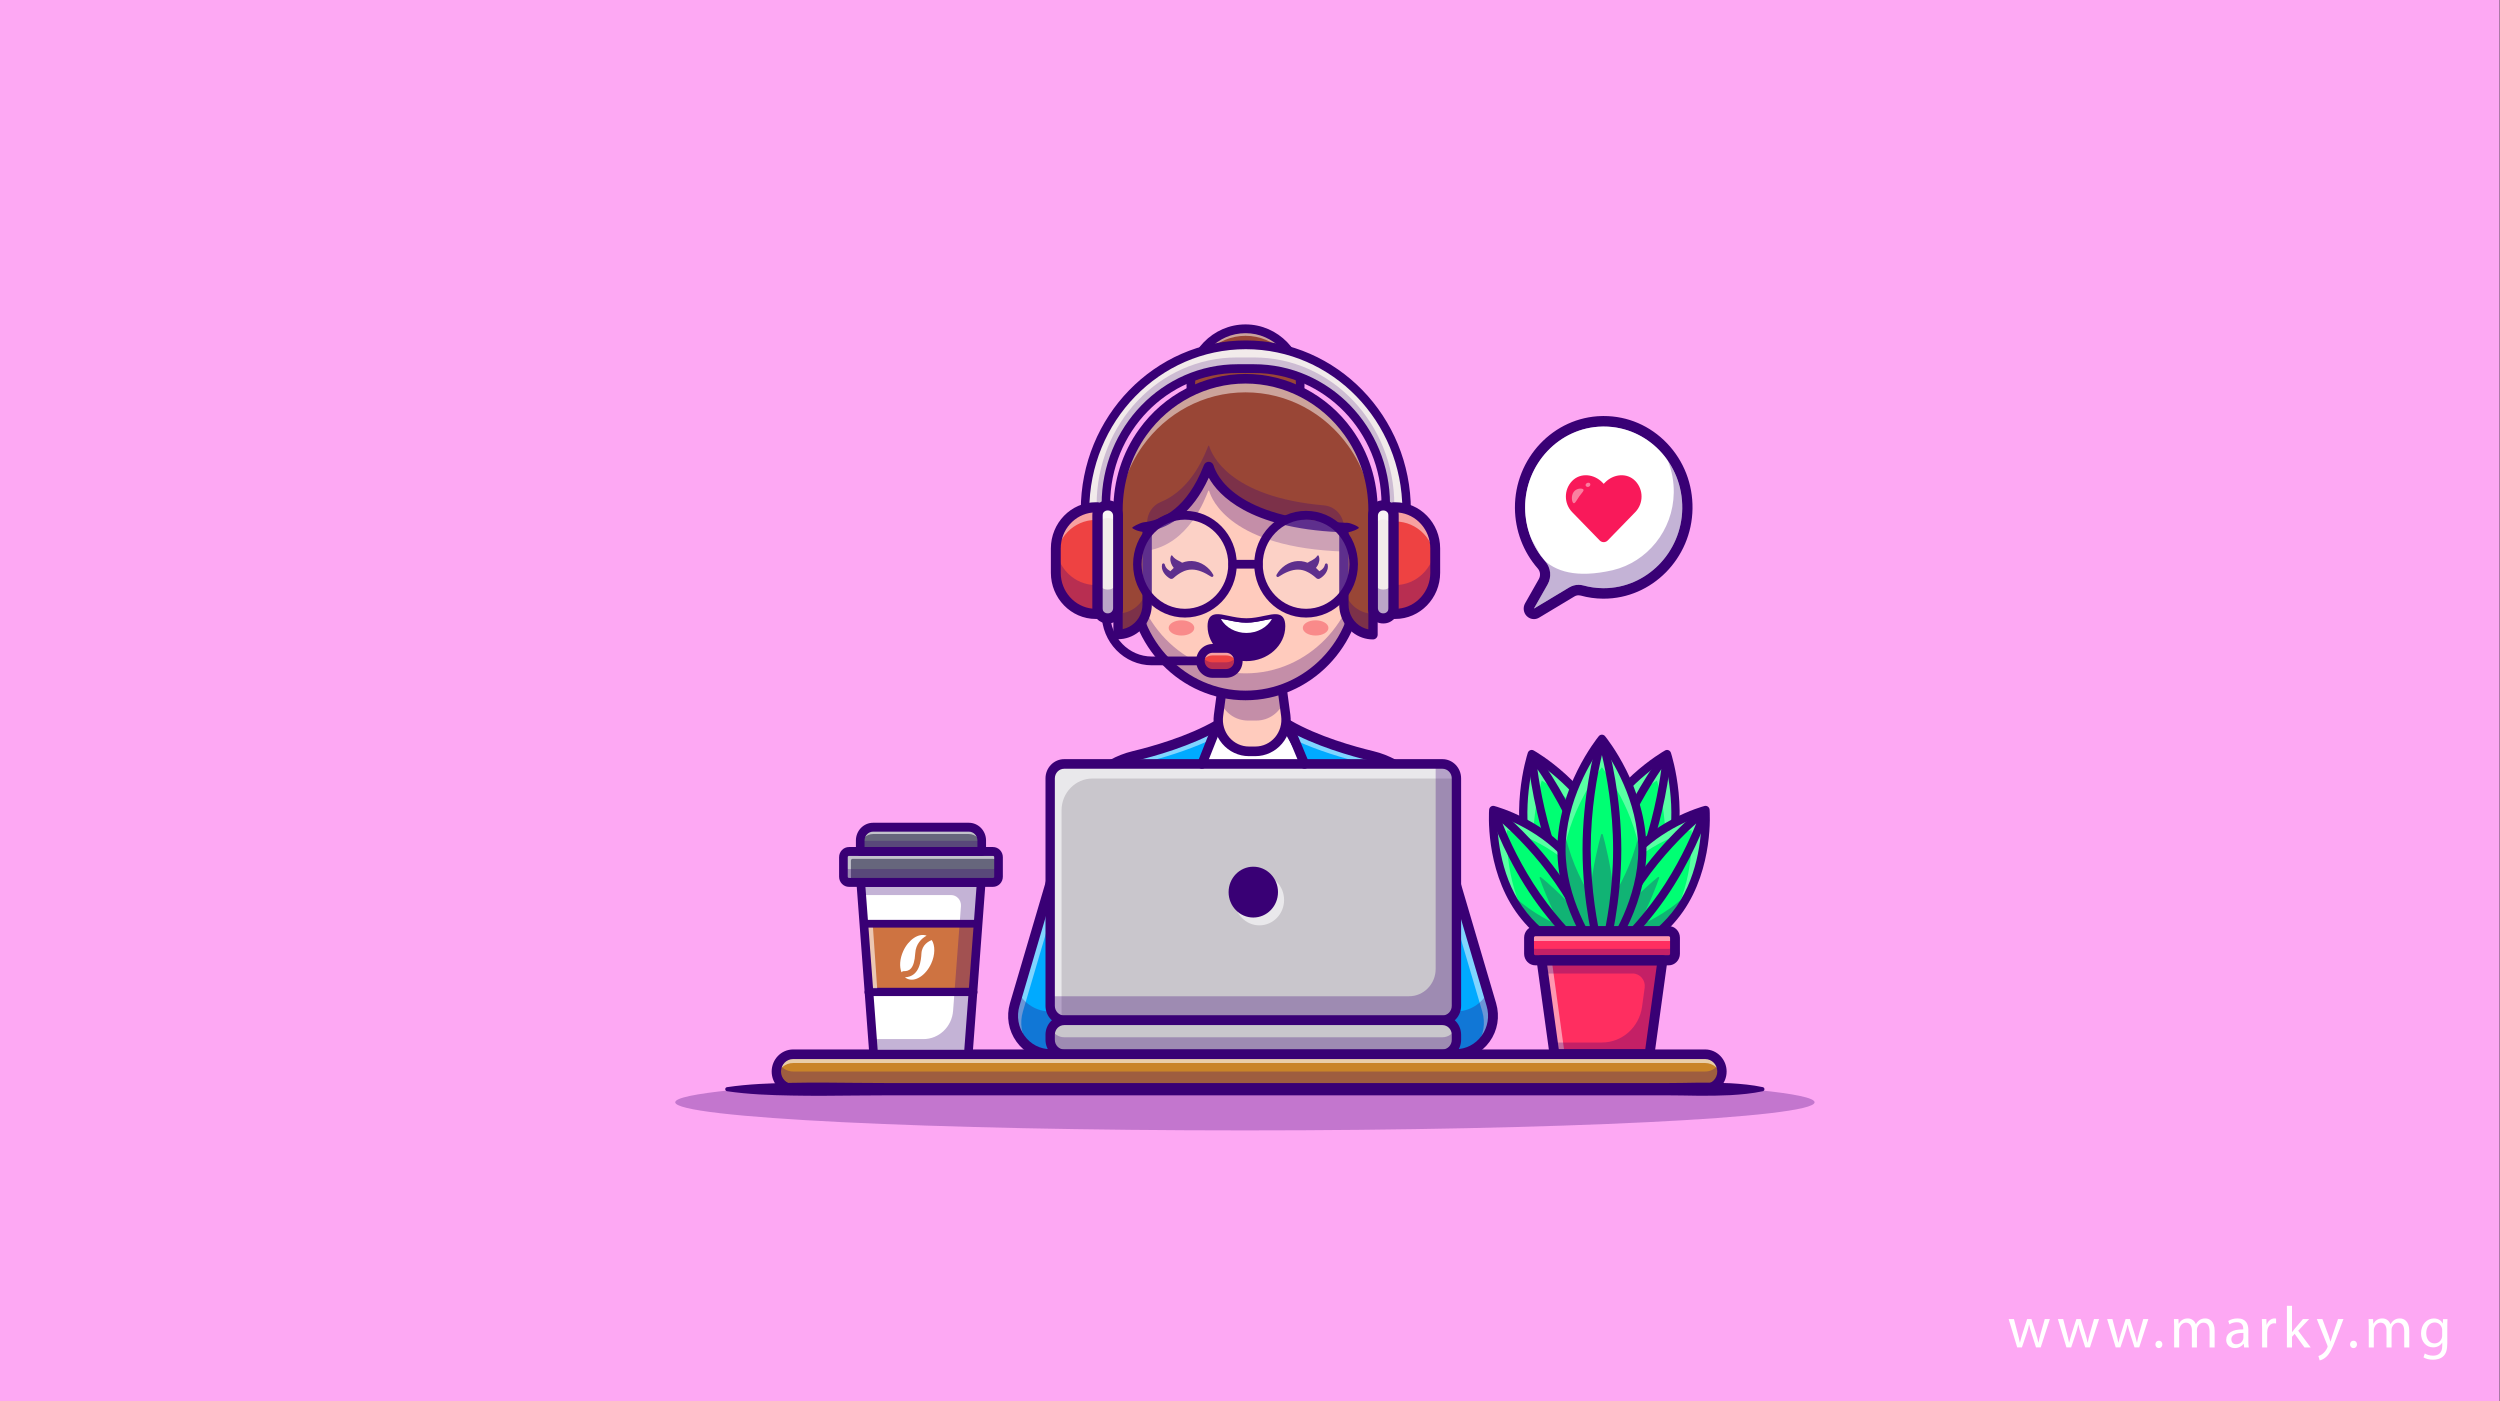 <?xml version="1.0" encoding="utf-8"?>
<!-- Generator: Adobe Illustrator 24.0.0, SVG Export Plug-In . SVG Version: 6.00 Build 0)  -->
<svg version="1.1" id="Calque_1" xmlns="http://www.w3.org/2000/svg" xmlns:xlink="http://www.w3.org/1999/xlink" x="0px" y="0px"
	 viewBox="0 0 1535.25 860.63" style="enable-background:new 0 0 1535.25 860.63;" xml:space="preserve">
<rect x="0" y="0" width="1535.25" height="860.63" fill="#333333" stroke="none"/>
<style type="text/css">
	.st0{fill:#FDA8F3;}
	.st1{fill:#FFFFFF;}
	.st2{display:none;}
	.st3{display:inline;}
	.st4{fill:#00EDF9;}
	.st5{opacity:0.3;}
	.st6{fill:#390075;}
	.st7{fill:#00FF73;}
	.st8{opacity:0.35;}
	.st9{fill:#6B184E;}
	.st10{fill:#28BA55;}
	.st11{fill:#00AAFF;}
	.st12{opacity:0.5;}
	.st13{fill:#FFCBBD;}
	.st14{fill:#994636;}
	.st15{fill:#F2EBEB;}
	.st16{opacity:0.2;}
	.st17{fill:#EE4242;}
	.st18{fill:#C9C6CC;}
	.st19{opacity:0.6;}
	.st20{fill:#FF2E60;}
	.st21{fill:#F98A8A;}
	.st22{fill:#C98428;}
	.st23{fill:#CE7341;}
	.st24{fill:#66667C;}
	.st25{fill:#4A7D42;}
	.st26{fill:#F9195A;}
	.st27{fill:#FCE5E5;}
</style>
<rect class="st0" width="1535" height="861"/>
<g>
	<path class="st1" d="M1236.76,810.04l2.3,8.85c0.5,1.94,0.97,3.74,1.3,5.54h0.11c0.4-1.76,0.97-3.64,1.55-5.51l2.84-8.89h2.66
		l2.7,8.71c0.65,2.09,1.15,3.92,1.55,5.69h0.11c0.29-1.76,0.76-3.6,1.33-5.65l2.48-8.75h3.13l-5.62,17.42h-2.88l-2.66-8.32
		c-0.61-1.94-1.12-3.67-1.55-5.72h-0.07c-0.43,2.09-0.97,3.89-1.58,5.76l-2.81,8.28h-2.88l-5.26-17.42H1236.76z"/>
	<path class="st1" d="M1267,810.04l2.3,8.85c0.5,1.94,0.97,3.74,1.29,5.54h0.11c0.4-1.76,0.97-3.64,1.55-5.51l2.84-8.89h2.66
		l2.7,8.71c0.65,2.09,1.15,3.92,1.55,5.69h0.11c0.29-1.76,0.76-3.6,1.33-5.65l2.48-8.75h3.13l-5.62,17.42h-2.88l-2.66-8.32
		c-0.61-1.94-1.12-3.67-1.55-5.72h-0.07c-0.43,2.09-0.97,3.89-1.58,5.76l-2.81,8.28h-2.88l-5.25-17.42H1267z"/>
	<path class="st1" d="M1297.24,810.04l2.3,8.85c0.5,1.94,0.97,3.74,1.3,5.54h0.11c0.4-1.76,0.97-3.64,1.55-5.51l2.84-8.89h2.66
		l2.7,8.71c0.65,2.09,1.15,3.92,1.55,5.69h0.11c0.29-1.76,0.76-3.6,1.33-5.65l2.48-8.75h3.13l-5.62,17.42h-2.88l-2.66-8.32
		c-0.61-1.94-1.12-3.67-1.55-5.72h-0.07c-0.43,2.09-0.97,3.89-1.58,5.76l-2.81,8.28h-2.88l-5.26-17.42H1297.24z"/>
	<path class="st1" d="M1323.63,825.59c0-1.33,0.9-2.27,2.16-2.27c1.26,0,2.12,0.94,2.12,2.27c0,1.3-0.83,2.27-2.16,2.27
		C1324.49,827.86,1323.63,826.89,1323.63,825.59z"/>
	<path class="st1" d="M1335.15,814.76c0-1.8-0.04-3.28-0.14-4.72h2.77l0.14,2.81h0.11c0.97-1.66,2.59-3.2,5.47-3.2
		c2.38,0,4.18,1.44,4.93,3.49h0.07c0.54-0.97,1.22-1.73,1.94-2.27c1.04-0.79,2.2-1.22,3.85-1.22c2.3,0,5.72,1.51,5.72,7.56v10.26
		h-3.1v-9.86c0-3.35-1.22-5.36-3.78-5.36c-1.8,0-3.2,1.33-3.74,2.88c-0.14,0.43-0.25,1.01-0.25,1.58v10.76h-3.1v-10.44
		c0-2.77-1.22-4.79-3.64-4.79c-1.98,0-3.42,1.58-3.92,3.17c-0.18,0.47-0.25,1.01-0.25,1.55v10.51h-3.1V814.76z"/>
	<path class="st1" d="M1378.13,827.46l-0.25-2.2h-0.11c-0.97,1.37-2.84,2.59-5.33,2.59c-3.53,0-5.33-2.48-5.33-5
		c0-4.21,3.74-6.52,10.47-6.48v-0.36c0-1.44-0.4-4.03-3.96-4.03c-1.62,0-3.31,0.5-4.54,1.3l-0.72-2.09
		c1.44-0.94,3.53-1.55,5.72-1.55c5.33,0,6.62,3.63,6.62,7.13v6.51c0,1.51,0.07,2.99,0.29,4.18H1378.13z M1377.66,818.57
		c-3.46-0.07-7.38,0.54-7.38,3.92c0,2.05,1.37,3.02,2.99,3.02c2.27,0,3.71-1.44,4.21-2.92c0.11-0.32,0.18-0.68,0.18-1.01V818.57z"/>
	<path class="st1" d="M1389.15,815.48c0-2.05-0.04-3.82-0.14-5.44h2.77l0.11,3.42h0.14c0.79-2.34,2.7-3.82,4.82-3.82
		c0.36,0,0.61,0.04,0.9,0.11v2.99c-0.32-0.07-0.65-0.11-1.08-0.11c-2.23,0-3.82,1.69-4.25,4.07c-0.07,0.43-0.14,0.94-0.14,1.48v9.29
		h-3.13V815.48z"/>
	<path class="st1" d="M1407.51,818.03h0.07c0.43-0.61,1.04-1.37,1.55-1.98l5.11-6.01h3.82l-6.73,7.16l7.67,10.26h-3.85l-6.01-8.35
		l-1.62,1.8v6.55h-3.13v-25.56h3.13V818.03z"/>
	<path class="st1" d="M1426.19,810.04l3.82,10.29c0.4,1.15,0.83,2.52,1.12,3.56h0.07c0.32-1.04,0.68-2.38,1.12-3.64l3.46-10.22h3.35
		l-4.75,12.42c-2.27,5.97-3.82,9.03-5.97,10.91c-1.55,1.37-3.1,1.91-3.89,2.05l-0.79-2.66c0.79-0.25,1.84-0.76,2.77-1.55
		c0.86-0.68,1.94-1.91,2.66-3.53c0.14-0.32,0.25-0.58,0.25-0.76s-0.07-0.43-0.22-0.83l-6.44-16.05H1426.19z"/>
	<path class="st1" d="M1443.15,825.59c0-1.33,0.9-2.27,2.16-2.27s2.12,0.94,2.12,2.27c0,1.3-0.83,2.27-2.16,2.27
		C1444.01,827.86,1443.15,826.89,1443.15,825.59z"/>
	<path class="st1" d="M1454.67,814.76c0-1.8-0.04-3.28-0.14-4.72h2.77l0.14,2.81h0.11c0.97-1.66,2.59-3.2,5.47-3.2
		c2.38,0,4.18,1.44,4.93,3.49h0.07c0.54-0.97,1.22-1.73,1.94-2.27c1.04-0.79,2.2-1.22,3.85-1.22c2.3,0,5.72,1.51,5.72,7.56v10.26
		h-3.1v-9.86c0-3.35-1.22-5.36-3.78-5.36c-1.8,0-3.2,1.33-3.74,2.88c-0.14,0.43-0.25,1.01-0.25,1.58v10.76h-3.1v-10.44
		c0-2.77-1.22-4.79-3.63-4.79c-1.98,0-3.42,1.58-3.92,3.17c-0.18,0.47-0.25,1.01-0.25,1.55v10.51h-3.1V814.76z"/>
	<path class="st1" d="M1503.01,810.04c-0.07,1.26-0.14,2.66-0.14,4.79v10.12c0,4-0.79,6.44-2.48,7.96
		c-1.69,1.58-4.14,2.09-6.33,2.09c-2.09,0-4.39-0.5-5.79-1.44l0.79-2.41c1.15,0.72,2.95,1.37,5.11,1.37c3.24,0,5.62-1.69,5.62-6.08
		v-1.94h-0.07c-0.97,1.62-2.84,2.92-5.54,2.92c-4.32,0-7.42-3.67-7.42-8.5c0-5.9,3.85-9.25,7.85-9.25c3.02,0,4.68,1.58,5.44,3.02
		h0.07l0.14-2.63H1503.01z M1499.74,816.92c0-0.54-0.04-1.01-0.18-1.44c-0.58-1.84-2.12-3.35-4.43-3.35c-3.02,0-5.18,2.56-5.18,6.59
		c0,3.42,1.73,6.26,5.15,6.26c1.94,0,3.71-1.22,4.39-3.24c0.18-0.54,0.25-1.15,0.25-1.69V816.92z"/>
</g>
<g>
	<g class="st2">
		<g class="st3">
			<g>
				<rect x="309.36" y="0" class="st4" width="915.64" height="861.43"/>
			</g>
		</g>
	</g>
</g>
<g>
	<g>
		<g>
			<g>
				<g>
					<rect x="346" y="0" class="st0" width="837" height="861"/>
				</g>
			</g>
		</g>
	</g>
	<g>
		<g class="st5">
			<g>
				<g>
					<g>
						<path class="st6" d="M1114.34,676.91c0,9.53-156.63,17.27-349.84,17.27s-349.84-7.74-349.84-17.27
							c0-2.68,12.39-5.22,34.5-7.48h630.68C1101.95,671.69,1114.34,674.23,1114.34,676.91z"/>
					</g>
				</g>
			</g>
		</g>
		<g>
			<g>
				<g>
					<g>
						<g>
							<path class="st7" d="M1022.74,535.73c-13.32,34.96-47.23,53.97-47.23,53.97s-12.33-37.66,0.99-72.61s47.23-53.97,47.23-53.97
								S1036.06,500.77,1022.74,535.73z"/>
						</g>
					</g>
				</g>
			</g>
			<g class="st8">
				<g>
					<g>
						<g>
							<path class="st1" d="M1021.48,539.04c-0.83,2.18-1.73,4.29-2.72,6.34c9.62-32.93-1.22-66.03-1.22-66.03
								s-29.81,16.72-44.5,47.6c0.64-2.19,1.37-4.37,2.2-6.55c13.32-34.95,47.23-53.97,47.23-53.97S1034.8,504.08,1021.48,539.04z"
								/>
						</g>
					</g>
				</g>
			</g>
			<g class="st5">
				<g>
					<g>
						<g>
							<path class="st9" d="M1022.74,535.73c-7.76,20.37-22.51,35.33-33.48,44.26c-7.85,6.4-13.76,9.71-13.76,9.71
								s-2.14-6.56-3.68-16.74c-2.14-14.21-3.09-35.5,4.67-55.87c1.77-4.65,3.91-9.02,6.29-13.1c-3.57,17.45-2.02,34.24-0.07,45.34
								c8.49-16.17,16.66-27.64,19.64-31.64c0.35-0.46,1.07-0.17,1.02,0.41c-0.46,5.01-2.04,19.14-6.49,36.94
								c8.77-6.77,20.99-18.01,29.9-33.31C1025.84,526.37,1024.52,531.07,1022.74,535.73z"/>
						</g>
					</g>
				</g>
				<g>
					<g>
						<g>
							<path class="st6" d="M975.51,590.24c-0.06,0-0.13-0.01-0.19-0.04c-0.14-0.06-0.26-0.18-0.3-0.33
								c-0.02-0.07-2.18-6.72-3.7-16.83c-2.15-14.32-3.09-35.69,4.71-56.15c1.7-4.47,3.83-8.91,6.32-13.18
								c0.13-0.23,0.4-0.32,0.64-0.22c0.24,0.1,0.37,0.36,0.32,0.61c-3.4,16.61-2.13,32.64-0.32,43.61
								c8.21-15.41,15.96-26.31,18.96-30.35c0.3-0.4,0.81-0.54,1.26-0.36c0.46,0.18,0.73,0.65,0.69,1.15
								c-0.47,5.08-1.99,18.51-6.13,35.53c8.58-6.78,20.09-17.65,28.58-32.23c0.13-0.22,0.4-0.32,0.64-0.22
								c0.24,0.1,0.37,0.35,0.32,0.61c-0.99,4.87-2.36,9.61-4.06,14.09l0,0c-7.8,20.47-22.6,35.49-33.64,44.49
								c-7.8,6.35-13.77,9.73-13.83,9.76C975.68,590.21,975.6,590.24,975.51,590.24z M981.68,507.04c-1.8,3.35-3.37,6.79-4.69,10.25
								c-7.71,20.24-6.78,41.4-4.65,55.59c1.25,8.25,2.91,14.16,3.47,16.02c1.64-0.98,6.77-4.15,13.13-9.33
								c10.94-8.91,25.6-23.79,33.32-44.04l0,0c1.32-3.46,2.43-7.08,3.32-10.8c-8.78,14.02-20.16,24.38-28.38,30.73
								c-0.18,0.14-0.42,0.14-0.6,0.02c-0.18-0.13-0.27-0.36-0.22-0.58c4.41-17.66,6-31.65,6.47-36.85
								c-3.16,4.11-11.23,15.47-19.67,31.53c-0.11,0.2-0.32,0.31-0.54,0.28c-0.22-0.04-0.39-0.21-0.43-0.44
								C980.37,539.01,978.87,523.45,981.68,507.04z M1022.74,535.73h0.01H1022.74z"/>
						</g>
					</g>
				</g>
			</g>
			<g>
				<g>
					<g>
						<g>
							<path class="st6" d="M975.51,592.29c-0.31,0-0.62-0.06-0.92-0.18c-0.69-0.28-1.23-0.86-1.46-1.58
								c-0.52-1.57-12.46-38.96,1.03-74.38c13.49-35.42,46.95-54.5,48.37-55.3c0.65-0.37,1.43-0.42,2.12-0.14
								c0.69,0.28,1.23,0.86,1.46,1.58c0.51,1.57,12.46,38.96-1.03,74.38l0,0c-13.49,35.42-46.95,54.5-48.37,55.3
								C976.34,592.18,975.93,592.29,975.51,592.29z M1022.23,467.05c-8.18,5.3-32.74,23.02-43.39,50.98
								c-10.65,27.96-4.33,58.13-1.83,67.73c8.18-5.3,32.74-23.02,43.39-50.98l0,0C1031.05,506.83,1024.74,476.66,1022.23,467.05z
								 M1022.74,535.73h0.01H1022.74z"/>
						</g>
					</g>
				</g>
			</g>
			<g>
				<g>
					<g>
						<g>
							<path class="st6" d="M976.25,590.97c-0.38,0-0.76-0.07-1.14-0.22c-1.29-0.52-2.07-1.82-1.94-3.24
								c0.71-7.79,3.94-35.54,15.37-65.56c11.44-30.03,27.4-52.64,32.02-58.85c0.85-1.14,2.28-1.54,3.57-1.03
								c1.29,0.52,2.07,1.82,1.94,3.24c-0.71,7.79-3.94,35.54-15.37,65.56c-11.44,30.03-27.4,52.64-32.02,58.85
								C978.08,590.53,977.18,590.97,976.25,590.97z M1020.22,472.35c-6.73,9.88-18.22,28.44-26.99,51.48
								c-8.77,23.03-12.61,44.68-14.19,56.64c6.73-9.88,18.22-28.44,26.99-51.48l0,0C1014.8,505.95,1018.63,484.3,1020.22,472.35z"
								/>
						</g>
					</g>
				</g>
			</g>
			<g>
				<g>
					<g>
						<g>
							<polygon class="st1" points="807.92,482.9 723.76,481.77 751.89,442.48 784.8,441.15 							"/>
						</g>
					</g>
				</g>
				<g>
					<g>
						<g>
							<path class="st6" d="M807.92,483.44C807.92,483.44,807.92,483.44,807.92,483.44l-84.17-1.13c-0.2,0-0.37-0.12-0.46-0.3
								c-0.09-0.18-0.07-0.4,0.05-0.56l28.14-39.29c0.09-0.13,0.24-0.21,0.4-0.22l32.91-1.33c0.2,0.01,0.38,0.1,0.48,0.27
								l23.12,41.75c0.09,0.17,0.09,0.37,0,0.54C808.28,483.34,808.11,483.44,807.92,483.44z M724.78,481.25l82.23,1.1l-22.51-40.65
								l-32.34,1.31L724.78,481.25z"/>
						</g>
					</g>
				</g>
			</g>
			<g>
				<g>
					<g>
						<g>
							<path class="st7" d="M1031.5,558.28c-18.44,26.47-50.9,35.03-50.9,35.03s-2.56-34.37,15.88-60.84
								c18.44-26.47,50.9-35.03,50.9-35.03S1049.94,531.81,1031.5,558.28z"/>
						</g>
					</g>
				</g>
			</g>
			<g class="st8">
				<g>
					<g>
						<g>
							<path class="st1" d="M1029.75,560.79c-1.15,1.65-2.35,3.23-3.6,4.74c14.91-25.58,12.66-55.79,12.66-55.79
								s-28.52,7.52-47.28,30.27c0.99-1.71,2.05-3.38,3.2-5.03c18.44-26.47,50.89-35.03,50.89-35.03S1048.19,534.32,1029.75,560.79z
								"/>
						</g>
					</g>
				</g>
			</g>
			<g class="st5">
				<g>
					<g>
						<g>
							<path class="st6" d="M1031.5,558.28c-10.75,15.43-26.25,24.77-37.32,29.88c-7.93,3.66-13.58,5.15-13.58,5.15
								s-0.44-5.98,0.37-14.88c1.15-12.42,4.76-30.53,15.51-45.95c2.45-3.52,5.16-6.73,8-9.64c-6.62,13.89-8.8,28.35-9.45,38.11
								c10.49-11.73,19.74-19.59,23.07-22.3c0.39-0.31,0.93,0.09,0.77,0.57c-1.42,4.11-5.68,15.65-13.11,29.64
								c8.78-3.77,21.38-10.54,32.04-21.46C1036.04,551.1,1033.95,554.76,1031.5,558.28z"/>
						</g>
					</g>
				</g>
			</g>
			<g>
				<g>
					<g>
						<g>
							<path class="st6" d="M980.6,595.9c-0.52,0-1.03-0.17-1.46-0.48c-0.6-0.44-0.98-1.14-1.04-1.9
								c-0.11-1.44-2.42-35.61,16.34-62.54c18.76-26.93,50.95-35.67,52.31-36.03c0.72-0.19,1.48-0.04,2.09,0.4
								c0.6,0.44,0.98,1.14,1.04,1.9c0.11,1.44,2.42,35.61-16.34,62.54l0,0c-18.75,26.93-50.95,35.67-52.31,36.03
								C981.02,595.87,980.81,595.9,980.6,595.9z M1044.97,500.9c-8.35,2.84-32.01,12.36-46.45,33.08
								c-14.43,20.72-15.59,46.84-15.51,55.88c8.35-2.84,32.01-12.36,46.45-33.08l0,0C1043.89,536.06,1045.04,509.94,1044.97,500.9z
								"/>
						</g>
					</g>
				</g>
			</g>
			<g>
				<g>
					<g>
						<g>
							<path class="st6" d="M981.61,594.97c-0.61,0-1.22-0.19-1.75-0.58c-1.1-0.81-1.53-2.24-1.08-3.55
								c2.22-6.4,10.69-29.06,26.55-51.84c15.86-22.77,34-38.31,39.18-42.53c1.06-0.87,2.51-0.9,3.61-0.09
								c1.1,0.81,1.53,2.24,1.08,3.55c-2.22,6.4-10.69,29.06-26.55,51.84l0,0c-15.86,22.78-34,38.31-39.18,42.53
								C982.92,594.74,982.26,594.97,981.61,594.97z M1041.67,505.64c-7.83,7.04-20.66,19.72-32.26,36.37
								c-11.6,16.65-19.14,33.22-23.1,43.12c7.83-7.04,20.66-19.72,32.26-36.37l0,0C1030.16,532.1,1037.71,515.53,1041.67,505.64z"
								/>
						</g>
					</g>
				</g>
			</g>
			<g>
				<g>
					<g>
						<g>
							<path class="st7" d="M941.6,535.73c13.32,34.96,47.23,53.97,47.23,53.97s12.33-37.66-0.99-72.61s-47.23-53.97-47.23-53.97
								S928.29,500.77,941.6,535.73z"/>
						</g>
					</g>
				</g>
			</g>
			<g class="st8">
				<g>
					<g>
						<g>
							<path class="st1" d="M942.86,539.04c0.83,2.18,1.73,4.29,2.72,6.34c-9.62-32.93,1.22-66.03,1.22-66.03s29.81,16.72,44.5,47.6
								c-0.64-2.19-1.37-4.37-2.2-6.55c-13.32-34.95-47.23-53.97-47.23-53.97S929.55,504.08,942.86,539.04z"/>
						</g>
					</g>
				</g>
			</g>
			<g class="st5">
				<g>
					<g>
						<g>
							<path class="st9" d="M941.6,535.73c7.76,20.37,22.51,35.33,33.48,44.26c7.85,6.4,13.76,9.71,13.76,9.71s2.14-6.56,3.68-16.74
								c2.14-14.21,3.09-35.5-4.67-55.87c-1.77-4.65-3.91-9.02-6.29-13.1c3.57,17.45,2.02,34.24,0.07,45.34
								c-8.49-16.17-16.66-27.64-19.64-31.64c-0.35-0.46-1.07-0.17-1.02,0.41c0.46,5.01,2.04,19.14,6.49,36.94
								c-8.77-6.77-20.99-18.01-29.9-33.31C938.51,526.37,939.83,531.07,941.6,535.73z"/>
						</g>
					</g>
				</g>
				<g>
					<g>
						<g>
							<path class="st6" d="M988.83,590.24c-0.09,0-0.17-0.02-0.25-0.07c-0.06-0.03-6.03-3.41-13.83-9.76
								c-11.04-9-25.84-24.02-33.64-44.49l0,0c-1.71-4.48-3.07-9.22-4.06-14.09c-0.05-0.26,0.08-0.52,0.32-0.61
								c0.24-0.1,0.51,0,0.64,0.22c8.48,14.58,20,25.44,28.58,32.23c-4.15-17.04-5.67-30.46-6.13-35.53
								c-0.04-0.5,0.23-0.96,0.69-1.15c0.46-0.19,0.96-0.04,1.26,0.36c3.01,4.04,10.75,14.94,18.96,30.35
								c1.81-10.98,3.08-27-0.32-43.62c-0.05-0.26,0.08-0.52,0.32-0.61c0.24-0.09,0.51,0,0.64,0.22c2.49,4.27,4.62,8.71,6.32,13.18
								c7.79,20.46,6.86,41.83,4.71,56.15c-1.53,10.11-3.68,16.76-3.7,16.83c-0.05,0.15-0.16,0.27-0.3,0.33
								C988.96,590.22,988.9,590.24,988.83,590.24z M942.09,535.53c7.71,20.25,22.37,35.12,33.32,44.04
								c6.36,5.18,11.49,8.36,13.13,9.33c0.56-1.87,2.22-7.78,3.47-16.02c2.14-14.19,3.06-35.36-4.65-55.59
								c-1.32-3.46-2.89-6.89-4.69-10.25c2.81,16.42,1.31,31.97-0.52,42.38c-0.04,0.22-0.21,0.4-0.43,0.44
								c-0.22,0.03-0.44-0.07-0.54-0.28c-8.44-16.07-16.51-27.43-19.59-31.57c0.4,5.23,1.98,19.21,6.39,36.89
								c0.06,0.22-0.03,0.45-0.22,0.58c-0.18,0.13-0.43,0.12-0.6-0.02c-8.22-6.35-19.6-16.71-28.38-30.73
								C939.66,528.45,940.77,532.07,942.09,535.53L942.09,535.53z"/>
						</g>
					</g>
				</g>
			</g>
			<g>
				<g>
					<g>
						<g>
							<path class="st6" d="M988.83,592.29c-0.41,0-0.83-0.11-1.2-0.32c-1.42-0.79-34.87-19.87-48.37-55.3l0,0
								c-13.49-35.42-1.55-72.81-1.03-74.38c0.24-0.72,0.77-1.3,1.46-1.58c0.69-0.28,1.47-0.23,2.12,0.14
								c1.42,0.79,34.87,19.87,48.37,55.3c13.49,35.42,1.55,72.81,1.03,74.38c-0.24,0.72-0.77,1.3-1.46,1.58
								C989.45,592.23,989.14,592.29,988.83,592.29z M943.94,534.79c10.65,27.96,35.21,45.68,43.39,50.98
								c2.51-9.6,8.82-39.78-1.83-67.73c-10.65-27.96-35.21-45.68-43.39-50.98C939.61,476.66,933.29,506.83,943.94,534.79
								L943.94,534.79z"/>
						</g>
					</g>
				</g>
			</g>
			<g>
				<g>
					<g>
						<g>
							<path class="st6" d="M988.1,590.97c-0.93,0-1.83-0.44-2.43-1.25c-4.62-6.21-20.58-28.82-32.02-58.85l0,0
								c-11.44-30.02-14.66-57.77-15.37-65.56c-0.13-1.42,0.65-2.73,1.94-3.25c1.29-0.52,2.72-0.11,3.57,1.02
								c4.62,6.22,20.58,28.83,32.02,58.85c11.44,30.04,14.66,57.77,15.37,65.56c0.13,1.42-0.65,2.72-1.94,3.25
								C988.86,590.9,988.47,590.97,988.1,590.97z M958.32,528.99c8.78,23.04,20.26,41.6,26.99,51.48
								c-1.58-11.96-5.42-33.6-14.19-56.64c-8.77-23.03-20.26-41.6-26.99-51.48C945.71,484.31,949.55,505.95,958.32,528.99
								L958.32,528.99z"/>
						</g>
					</g>
				</g>
			</g>
			<g>
				<g>
					<g>
						<g>
							<path class="st7" d="M932.85,558.28c18.44,26.47,50.9,35.03,50.9,35.03s2.56-34.37-15.88-60.84
								c-18.44-26.47-50.9-35.03-50.9-35.03S914.41,531.81,932.85,558.28z"/>
						</g>
					</g>
				</g>
			</g>
			<g class="st8">
				<g>
					<g>
						<g>
							<path class="st1" d="M934.59,560.79c1.15,1.65,2.35,3.23,3.6,4.74c-14.91-25.58-12.66-55.79-12.66-55.79
								s28.52,7.52,47.28,30.27c-0.99-1.71-2.05-3.38-3.2-5.03c-18.44-26.47-50.89-35.03-50.89-35.03S916.15,534.32,934.59,560.79z"
								/>
						</g>
					</g>
				</g>
			</g>
			<g class="st5">
				<g>
					<g>
						<g>
							<path class="st6" d="M932.84,558.28c10.75,15.43,26.25,24.77,37.32,29.88c7.93,3.66,13.58,5.15,13.58,5.15
								s0.44-5.98-0.37-14.88c-1.15-12.42-4.76-30.53-15.51-45.95c-2.45-3.52-5.16-6.73-8-9.64c6.62,13.89,8.8,28.35,9.45,38.11
								c-10.49-11.73-19.74-19.59-23.07-22.3c-0.39-0.31-0.93,0.09-0.77,0.57c1.42,4.11,5.68,15.65,13.11,29.64
								c-8.78-3.77-21.38-10.54-32.04-21.46C928.31,551.1,930.39,554.76,932.84,558.28z"/>
						</g>
					</g>
				</g>
			</g>
			<g>
				<g>
					<g>
						<g>
							<path class="st6" d="M983.74,595.9c-0.21,0-0.42-0.03-0.62-0.08c-1.36-0.36-33.56-9.1-52.31-36.03
								c-18.76-26.93-16.45-61.1-16.34-62.54c0.06-0.76,0.44-1.46,1.04-1.9c0.6-0.45,1.37-0.59,2.09-0.4
								c1.36,0.36,33.56,9.1,52.31,36.03c18.75,26.93,16.45,61.1,16.34,62.54c-0.06,0.76-0.44,1.46-1.04,1.9
								C984.77,595.73,984.26,595.9,983.74,595.9z M919.37,500.9c-0.07,9.05,1.08,35.16,15.51,55.88l0,0
								c14.43,20.73,38.1,30.25,46.45,33.08c0.08-9.05-1.08-35.16-15.51-55.88C951.39,513.25,927.72,503.73,919.37,500.9z"/>
						</g>
					</g>
				</g>
			</g>
			<g>
				<g>
					<g>
						<g>
							<path class="st6" d="M982.74,594.97c-0.66,0-1.31-0.22-1.86-0.67c-5.18-4.22-23.31-19.76-39.18-42.53
								c-15.87-22.78-24.33-45.44-26.55-51.84c-0.45-1.31-0.02-2.74,1.08-3.55c1.1-0.81,2.55-0.78,3.61,0.09
								c5.18,4.22,23.32,19.76,39.18,42.53c15.86,22.78,24.33,45.44,26.55,51.84c0.45,1.31,0.02,2.74-1.08,3.55
								C983.96,594.77,983.35,594.97,982.74,594.97z M983.99,590.24H984H983.99z M922.67,505.64c3.96,9.89,11.51,26.47,23.1,43.12
								l0,0c11.6,16.65,24.43,29.33,32.26,36.37c-3.96-9.89-11.51-26.46-23.11-43.12C943.34,525.36,930.51,512.68,922.67,505.64z"/>
						</g>
					</g>
				</g>
			</g>
			<g>
				<g>
					<g>
						<g>
							<path class="st7" d="M1008.57,521.72c0,37.54-24.83,67.98-24.83,67.98s-24.83-30.44-24.83-67.98s24.83-67.98,24.83-67.98
								S1008.57,484.17,1008.57,521.72z"/>
						</g>
					</g>
				</g>
			</g>
			<g class="st8">
				<g>
					<g>
						<g>
							<path class="st1" d="M1008.57,525.27c0,2.34-0.09,4.64-0.28,6.92c-2.73-34.27-24.56-61.02-24.56-61.02
								s-21.82,26.75-24.55,61.02c-0.19-2.28-0.28-4.58-0.28-6.92c0-37.54,24.83-67.98,24.83-67.98S1008.57,487.73,1008.57,525.27z"
								/>
						</g>
					</g>
				</g>
			</g>
			<g class="st5">
				<g>
					<g>
						<g>
							<path class="st6" d="M1008.57,521.72c0,21.88-8.43,41.34-15.47,53.77c-5.04,8.9-9.36,14.2-9.36,14.2s-4.32-5.3-9.36-14.2
								c-7.03-12.43-15.46-31.9-15.46-53.77c0-5,0.44-9.87,1.21-14.56c2.86,17.59,10.26,32.64,16.02,42.24
								c2.17-18.24,5.71-31.99,7.06-36.83c0.16-0.56,0.93-0.56,1.09,0c1.35,4.83,4.89,18.59,7.06,36.83
								c5.76-9.6,13.16-24.65,16.02-42.24C1008.13,511.85,1008.57,516.72,1008.57,521.72z"/>
						</g>
					</g>
				</g>
			</g>
			<g>
				<g>
					<g>
						<g>
							<path class="st6" d="M983.74,592.28c-0.74,0-1.45-0.34-1.92-0.92c-1.04-1.27-25.42-31.59-25.42-69.64
								s24.38-68.37,25.42-69.64c0.48-0.59,1.18-0.92,1.92-0.92l0,0c0.74,0,1.45,0.34,1.92,0.92c1.04,1.27,25.42,31.59,25.42,69.64
								s-24.38,68.37-25.42,69.64C985.18,591.94,984.48,592.28,983.74,592.28z M983.74,457.97c-5.74,8-22.32,33.72-22.32,63.75
								s16.58,55.75,22.32,63.75c5.74-8,22.32-33.72,22.32-63.75S989.47,465.97,983.74,457.97z"/>
						</g>
					</g>
				</g>
			</g>
			<g>
				<g>
					<g>
						<g>
							<path class="st6" d="M983.74,590.82c-1.39,0-2.58-0.92-2.96-2.29c-2.1-7.52-8.94-34.55-8.94-66.81s6.84-59.29,8.94-66.81
								c0.38-1.37,1.57-2.29,2.96-2.29s2.58,0.92,2.96,2.29c2.1,7.52,8.94,34.57,8.94,66.81s-6.84,59.29-8.94,66.81
								C986.31,589.9,985.12,590.82,983.74,590.82z M983.74,463.65c-2.77,11.73-6.87,33.32-6.87,58.06
								c0,24.74,4.11,46.34,6.87,58.06c2.76-11.73,6.87-33.33,6.87-58.06C990.61,496.98,986.5,475.38,983.74,463.65z"/>
						</g>
					</g>
				</g>
			</g>
			<g>
				<g>
					<g>
						<g>
							<g>
								<path class="st10" d="M791.12,445.17c14.96,8.66,34.92,15.12,51.64,19.15c18.75,4.51,33.71,19.02,39.29,37.97l33.79,114.65
									c4.47,15.17-6.57,30.47-21.97,30.47h-18.08"/>
							</g>
						</g>
					</g>
				</g>
				<g>
					<g>
						<g>
							<g>
								<path class="st6" d="M893.87,647.95h-18.08c-0.29,0-0.52-0.24-0.52-0.54c0-0.3,0.23-0.54,0.52-0.54h18.08
									c7.18,0,13.75-3.4,18.02-9.33c4.28-5.93,5.53-13.38,3.45-20.45l-33.79-114.65c-5.53-18.75-20.44-33.16-38.91-37.6
									c-11.88-2.86-34.4-9.15-51.78-19.2c-0.25-0.15-0.34-0.47-0.2-0.73c0.14-0.26,0.46-0.35,0.71-0.2
									c17.26,9.99,39.68,16.25,51.51,19.09c18.84,4.53,34.04,19.22,39.67,38.34l33.79,114.65c2.18,7.4,0.86,15.2-3.61,21.4
									C908.26,644.39,901.38,647.95,893.87,647.95z"/>
							</g>
						</g>
					</g>
				</g>
			</g>
			<g>
				<g>
					<g>
						<g>
							<g>
								<path class="st10" d="M747.85,445.17c-14.96,8.66-34.92,15.12-51.64,19.15c-18.75,4.51-33.71,19.02-39.29,37.97
									l-33.79,114.65c-4.47,15.17,6.57,30.47,21.97,30.47h18.11"/>
							</g>
						</g>
					</g>
				</g>
				<g>
					<g>
						<g>
							<g>
								<path class="st6" d="M663.21,647.95H645.1c-7.51,0-14.39-3.56-18.86-9.77c-4.48-6.21-5.79-14.01-3.61-21.4l33.79-114.65
									c5.64-19.12,20.84-33.81,39.67-38.34c11.83-2.84,34.24-9.1,51.51-19.09c0.25-0.15,0.57-0.05,0.71,0.2
									c0.14,0.26,0.05,0.59-0.2,0.73c-17.38,10.05-39.9,16.35-51.78,19.2c-18.47,4.44-33.38,18.85-38.91,37.6L623.62,617.1
									c-2.08,7.07-0.82,14.52,3.45,20.45s10.84,9.33,18.02,9.33h18.11c0.29,0,0.52,0.24,0.52,0.54
									C663.73,647.71,663.5,647.95,663.21,647.95z"/>
							</g>
						</g>
					</g>
				</g>
			</g>
			<g>
				<g>
					<g>
						<g>
							<g>
								<path class="st11" d="M791.12,445.17c14.96,8.66,34.92,15.12,51.64,19.15c18.75,4.51,33.71,19.02,39.29,37.97l33.79,114.65
									c4.47,15.17-6.57,30.47-21.97,30.47h-18.08"/>
							</g>
						</g>
					</g>
				</g>
				<g>
					<g>
						<g>
							<g>
								<path class="st6" d="M893.87,647.95h-18.08c-0.29,0-0.52-0.24-0.52-0.54c0-0.3,0.23-0.54,0.52-0.54h18.08
									c7.18,0,13.75-3.4,18.02-9.33c4.28-5.93,5.53-13.38,3.45-20.45l-33.79-114.65c-5.53-18.75-20.44-33.16-38.91-37.6
									c-11.88-2.86-34.4-9.15-51.78-19.2c-0.25-0.15-0.34-0.47-0.2-0.73c0.14-0.26,0.46-0.35,0.71-0.2
									c17.26,9.99,39.68,16.25,51.51,19.09c18.84,4.53,34.04,19.22,39.67,38.34l33.79,114.65c2.18,7.4,0.86,15.2-3.61,21.4
									C908.26,644.39,901.38,647.95,893.87,647.95z"/>
							</g>
						</g>
					</g>
				</g>
			</g>
			<g>
				<g>
					<g>
						<g>
							<g>
								<path class="st11" d="M747.85,445.17c-14.96,8.66-34.92,15.12-51.64,19.15c-18.75,4.51-33.71,19.02-39.29,37.97
									l-33.79,114.65c-4.47,15.17,6.57,30.47,21.97,30.47h18.11"/>
							</g>
						</g>
					</g>
				</g>
				<g>
					<g>
						<g>
							<g>
								<path class="st6" d="M663.21,647.95H645.1c-7.51,0-14.39-3.56-18.86-9.77c-4.48-6.21-5.79-14.01-3.61-21.4l33.79-114.65
									c5.64-19.12,20.84-33.81,39.67-38.34c11.83-2.84,34.24-9.1,51.51-19.09c0.25-0.15,0.57-0.05,0.71,0.2
									c0.14,0.26,0.05,0.59-0.2,0.73c-17.38,10.05-39.9,16.35-51.78,19.2c-18.47,4.44-33.38,18.85-38.91,37.6L623.62,617.1
									c-2.08,7.07-0.82,14.52,3.45,20.45s10.84,9.33,18.02,9.33h18.11c0.29,0,0.52,0.24,0.52,0.54
									C663.73,647.71,663.5,647.95,663.21,647.95z"/>
							</g>
						</g>
					</g>
				</g>
			</g>
			<g class="st12">
				<g>
					<g>
						<g>
							<path class="st1" d="M628.16,621.2l33.79-114.65c5.59-18.95,20.54-33.46,39.29-37.97c12.84-3.09,27.58-7.62,40.51-13.48
								l5.05-12.08c-14.96,8.66-34.92,15.12-51.64,19.15c-18.75,4.51-33.71,19.02-39.29,37.97l-33.79,114.65
								c-3.04,10.32,1.1,20.69,8.9,26.28C627.38,635.48,626.06,628.32,628.16,621.2z"/>
						</g>
					</g>
				</g>
			</g>
			<g class="st12">
				<g>
					<g>
						<g>
							<path class="st1" d="M910.26,621.2l-33.79-114.65c-5.59-18.95-20.54-33.46-39.29-37.97c-12.84-3.09-27.58-7.62-40.51-13.48
								l-5.05-12.08c14.96,8.66,34.92,15.12,51.64,19.15c18.75,4.51,33.71,19.02,39.29,37.97l33.79,114.65
								c3.04,10.32-1.1,20.69-8.9,26.28C911.03,635.48,912.36,628.32,910.26,621.2z"/>
						</g>
					</g>
				</g>
			</g>
			<g class="st5">
				<g>
					<g>
						<g>
							<path class="st6" d="M893.87,647.42h-18.08l-84.67-202.24c4.28,2.47,2.57,6.13,4.99,11.21l79.69,164.79h18.08
								c8.61,0,15.86-4.78,19.79-11.64l2.18,7.4C920.31,632.11,909.28,647.42,893.87,647.42z"/>
						</g>
					</g>
				</g>
			</g>
			<g class="st5">
				<g>
					<g>
						<g>
							<path class="st6" d="M747.85,445.18L663.2,647.42h-18.1c-15.41,0-26.45-15.3-21.98-30.48l2.18-7.4
								c3.94,6.86,11.19,11.64,19.8,11.64h18.1l79.55-164.02C744.87,452.28,743.57,447.65,747.85,445.18z"/>
						</g>
					</g>
				</g>
			</g>
			<g>
				<g>
					<g>
						<g>
							<path class="st6" d="M893.87,650.53h-18.08c-1.67,0-3.03-1.39-3.03-3.11s1.35-3.11,3.03-3.11h18.08
								c6.38,0,12.21-3.02,16.01-8.29c3.8-5.27,4.92-11.89,3.07-18.17l-33.79-114.65c-5.27-17.88-19.48-31.61-37.08-35.84
								c-12.01-2.89-34.79-9.25-52.44-19.46c-1.46-0.84-1.97-2.74-1.15-4.24c0.82-1.5,2.66-2.03,4.12-1.19
								c16.99,9.83,39.15,16.02,50.85,18.83c19.7,4.74,35.61,20.1,41.5,40.1l33.79,114.65c2.41,8.18,0.95,16.82-4,23.68
								C909.79,646.59,902.18,650.53,893.87,650.53z"/>
						</g>
					</g>
				</g>
			</g>
			<g>
				<g>
					<g>
						<g>
							<path class="st6" d="M663.21,650.53H645.1c-8.31,0-15.92-3.94-20.87-10.81c-4.95-6.87-6.41-15.5-4-23.68l33.79-114.65
								c5.89-20,21.8-35.36,41.5-40.1c11.7-2.81,33.85-9,50.85-18.83c1.46-0.84,3.3-0.31,4.12,1.19c0.82,1.5,0.3,3.4-1.15,4.24
								c-17.65,10.21-40.43,16.58-52.44,19.46c-17.61,4.23-31.82,17.97-37.08,35.84l-33.79,114.65c-1.85,6.28-0.73,12.9,3.07,18.17
								c3.8,5.27,9.63,8.29,16.01,8.29h18.11c1.67,0,3.03,1.39,3.03,3.11S664.88,650.53,663.21,650.53z"/>
						</g>
					</g>
				</g>
			</g>
			<g>
				<g>
					<g>
						<g>
							<g>
								<path class="st13" d="M771.58,461.39h-5.29c-11.08,0-19.61-10.07-18.09-21.36l3.14-23.33c0.3-2.23,2.15-3.88,4.33-3.88
									h26.53c2.18,0,4.03,1.66,4.33,3.88l3.14,23.33C791.19,451.32,782.66,461.39,771.58,461.39z"/>
							</g>
						</g>
					</g>
				</g>
				<g>
					<g>
						<g>
							<g>
								<path class="st6" d="M771.58,461.93h-5.29c-5.43,0-10.6-2.42-14.16-6.63c-3.57-4.21-5.19-9.81-4.44-15.34l3.14-23.33
									c0.33-2.48,2.42-4.35,4.85-4.35h26.53c2.43,0,4.52,1.87,4.85,4.35l3.14,23.33c0.74,5.54-0.88,11.13-4.44,15.34
									C782.18,459.51,777.01,461.93,771.58,461.93z M755.67,413.36c-1.91,0-3.55,1.47-3.82,3.42l-3.14,23.33
									c-0.7,5.23,0.83,10.51,4.2,14.49c3.37,3.98,8.25,6.26,13.38,6.26h5.29c5.13,0,10.01-2.28,13.38-6.26
									c3.37-3.98,4.9-9.26,4.2-14.49l-3.14-23.33c-0.26-1.95-1.9-3.42-3.82-3.42H755.67z"/>
							</g>
						</g>
					</g>
				</g>
			</g>
			<g class="st5">
				<g>
					<g>
						<g>
							<path class="st6" d="M788.44,430.91c-2.73,6.72-9.18,11.57-16.86,11.57h-5.3c-7.68,0-14.13-4.83-16.86-11.56l1.92-14.22
								c0.29-2.22,2.15-3.88,4.33-3.88h26.54c2.19,0,4.03,1.66,4.33,3.88L788.44,430.91z"/>
						</g>
					</g>
				</g>
			</g>
			<g>
				<g>
					<g>
						<g>
							<g>
								<path class="st13" d="M788.44,430.91l-1.91-14.21c-0.3-2.22-2.15-3.88-4.33-3.88h-26.54c-2.18,0-4.03,1.66-4.33,3.88
									l-1.92,14.22c-1.21-2.98-1.69-6.33-1.23-9.8l3.14-23.33c0.29-2.22,2.15-3.88,4.33-3.88h26.54c2.19,0,4.03,1.66,4.33,3.88
									l3.14,23.33C790.14,424.59,789.66,427.94,788.44,430.91z"/>
							</g>
						</g>
					</g>
				</g>
				<g>
					<g>
						<g>
							<g>
								<path class="st6" d="M749.42,431.46c-0.21,0-0.4-0.13-0.48-0.33c-1.29-3.17-1.72-6.65-1.26-10.08l3.14-23.33
									c0.33-2.48,2.41-4.35,4.85-4.35h26.54c2.43,0,4.52,1.87,4.85,4.35l3.14,23.33c0.46,3.43,0.02,6.91-1.26,10.07
									c-0.09,0.22-0.31,0.36-0.55,0.33c-0.23-0.03-0.42-0.22-0.45-0.46l-1.91-14.21c-0.26-1.95-1.91-3.42-3.82-3.42h-26.54
									c-1.91,0-3.55,1.47-3.81,3.42L749.94,431c-0.03,0.24-0.22,0.43-0.45,0.46C749.47,431.46,749.44,431.46,749.42,431.46z
									 M755.66,394.45c-1.91,0-3.55,1.47-3.81,3.42l-3.14,23.33c-0.34,2.5-0.17,5.03,0.49,7.44l1.62-12.01
									c0.33-2.48,2.41-4.35,4.85-4.35h26.54c2.43,0,4.52,1.87,4.85,4.35l1.61,12c0.65-2.4,0.82-4.93,0.49-7.43l-3.14-23.33
									c-0.26-1.95-1.91-3.42-3.82-3.42H755.66z"/>
							</g>
						</g>
					</g>
				</g>
			</g>
			<g>
				<g>
					<g>
						<g>
							<path class="st6" d="M770.92,464.35h-3.98c-6.28,0-12.24-2.79-16.36-7.66c-4.12-4.87-5.99-11.33-5.14-17.72l3.57-26.54
								c0.2-1.46,1.41-2.55,2.84-2.55h34.16c1.43,0,2.65,1.09,2.84,2.55l3.57,26.54c0.86,6.4-1.01,12.86-5.14,17.72
								S777.2,464.35,770.92,464.35z M754.36,415.78l-3.23,23.99c-0.63,4.7,0.74,9.46,3.78,13.04c3.03,3.58,7.42,5.63,12.04,5.63
								h3.98c4.62,0,9-2.05,12.04-5.63c3.03-3.58,4.41-8.33,3.78-13.04l-3.23-23.99H754.36z"/>
						</g>
					</g>
				</g>
			</g>
			<g>
				<g>
					<g>
						<g>
							<path class="st9" d="M810.54,400.73c0,12.68-11.52,22.95-25.74,22.95c-14.22,0-25.74-10.28-25.74-22.95
								c0-4.79,1.65-6.54,4.47-6.85c4.63-0.52,12.43,2.83,21.26,2.83c8.83,0,16.63-3.34,21.26-2.83
								C808.89,394.2,810.54,395.94,810.54,400.73z"/>
						</g>
					</g>
				</g>
				<g>
					<g>
						<g>
							<path class="st6" d="M784.8,424.22c-14.48,0-26.26-10.54-26.26-23.49c0-4.67,1.57-7.01,4.94-7.38
								c2.26-0.25,5.21,0.37,8.61,1.1c3.8,0.81,8.1,1.72,12.71,1.72c4.61,0,8.91-0.92,12.7-1.72c3.41-0.73,6.35-1.35,8.62-1.1
								c3.37,0.37,4.94,2.71,4.94,7.38C811.06,413.69,799.28,424.22,784.8,424.22z M764.58,394.37c-0.35,0-0.67,0.02-0.99,0.05
								c-1.98,0.22-4,1.14-4,6.31c0,12.36,11.31,22.42,25.21,22.42c13.9,0,25.21-10.06,25.21-22.42c0-5.17-2.02-6.09-4-6.31
								c-2.1-0.23-4.97,0.38-8.29,1.08c-3.84,0.82-8.2,1.75-12.91,1.75c-4.72,0-9.08-0.93-12.92-1.75
								C769.06,394.9,766.56,394.37,764.58,394.37z"/>
						</g>
					</g>
				</g>
			</g>
			<g>
				<g>
					<g>
						<g>
							<g>
								<ellipse class="st14" cx="764.87" cy="236.49" rx="33.61" ry="34.58"/>
							</g>
						</g>
					</g>
				</g>
				<g>
					<g>
						<g>
							<g>
								<path class="st6" d="M764.87,271.6c-18.82,0-34.13-15.75-34.13-35.11c0-19.36,15.31-35.11,34.13-35.11
									c18.82,0,34.14,15.75,34.14,35.11C799.01,255.85,783.69,271.6,764.87,271.6z M764.87,202.45
									c-18.25,0-33.09,15.27-33.09,34.04c0,18.77,14.84,34.04,33.09,34.04c18.25,0,33.09-15.27,33.09-34.04
									C797.96,217.72,783.12,202.45,764.87,202.45z"/>
							</g>
						</g>
					</g>
				</g>
			</g>
			<g class="st12">
				<g>
					<g>
						<g>
							<path class="st1" d="M764.87,206.22c17.68,0,32.17,14.05,33.5,31.89c0.07-0.89,0.11-1.78,0.11-2.69
								c0-19.1-15.05-34.58-33.61-34.58c-18.56,0-33.61,15.48-33.61,34.58c0,0.91,0.04,1.8,0.11,2.69
								C732.7,220.27,747.19,206.22,764.87,206.22z"/>
						</g>
					</g>
				</g>
			</g>
			<g>
				<g>
					<g>
						<g>
							<path class="st6" d="M764.87,273.76c-19.98,0-36.23-16.72-36.23-37.27c0-20.55,16.25-37.27,36.23-37.27
								c19.98,0,36.23,16.72,36.23,37.27C801.1,257.04,784.85,273.76,764.87,273.76z M764.87,204.6c-17.09,0-31,14.3-31,31.88
								c0,17.58,13.9,31.89,31,31.89c17.09,0,31-14.3,31-31.89C795.87,218.91,781.96,204.6,764.87,204.6z"/>
						</g>
					</g>
				</g>
			</g>
			<g class="st5">
				<g>
					<g>
						<g>
							<path class="st9" d="M863.81,313.32H851v-3.68c0-45.99-36.25-83.29-80.96-83.29h-9.92c-44.71,0-80.96,37.29-80.96,83.29v3.68
								h-12.81c0-55.86,44.43-101.57,98.74-101.57c27.15,0,51.83,11.43,69.73,29.84S863.81,285.39,863.81,313.32z"/>
						</g>
					</g>
				</g>
				<g>
					<g>
						<g>
							<path class="st6" d="M863.81,313.86H851c-0.29,0-0.52-0.24-0.52-0.54v-3.68c0-45.63-36.09-82.75-80.44-82.75h-9.92
								c-44.36,0-80.44,37.12-80.44,82.75v3.68c0,0.3-0.23,0.54-0.52,0.54h-12.81c-0.29,0-0.52-0.24-0.52-0.54
								c0-56.3,44.53-102.11,99.26-102.11c26.4,0,51.29,10.65,70.1,29.99s29.16,44.95,29.16,72.12
								C864.33,313.62,864.1,313.86,863.81,313.86z M851.52,312.78h11.76c-0.14-26.68-10.37-51.81-28.85-70.82
								c-18.61-19.14-43.24-29.68-69.36-29.68c-53.98,0-97.93,45.03-98.21,100.49h11.76v-3.14c0-46.22,36.56-83.82,81.49-83.82h9.92
								c44.93,0,81.49,37.6,81.49,83.82V312.78z"/>
						</g>
					</g>
				</g>
			</g>
			<g>
				<g>
					<g>
						<g>
							<path class="st15" d="M863.81,313.32H851v-3.68c0-45.99-36.25-83.29-80.96-83.29h-9.92c-44.71,0-80.96,37.29-80.96,83.29
								v3.68h-12.81c0-55.86,44.43-101.57,98.74-101.57c27.15,0,51.83,11.43,69.73,29.84S863.81,285.39,863.81,313.32z"/>
						</g>
					</g>
				</g>
			</g>
			<g class="st16">
				<g>
					<g>
						<g>
							<path class="st6" d="M770.12,219.51h-10.56c-47.56,0-86.13,40.58-86.13,90.62v3.19h5.73v-3.68
								c0-45.99,36.25-83.29,80.96-83.29h9.92c44.72,0,80.96,37.29,80.96,83.29v3.68h5.25v-3.19
								C856.25,260.08,817.68,219.51,770.12,219.51z"/>
						</g>
					</g>
				</g>
			</g>
			<g>
				<g>
					<g>
						<g>
							<path class="st6" d="M863.81,316.01c-1.44,0-2.62-1.2-2.62-2.69c0-54.52-43.12-98.88-96.12-98.88s-96.12,44.36-96.12,98.88
								c0,1.49-1.17,2.69-2.62,2.69c-1.44,0-2.62-1.2-2.62-2.69c0-57.49,45.47-104.26,101.35-104.26
								c55.89,0,101.35,46.77,101.35,104.26C866.43,314.8,865.26,316.01,863.81,316.01z"/>
						</g>
					</g>
				</g>
			</g>
			<g>
				<g>
					<g>
						<g>
							<path class="st6" d="M851,322.55c-1.44,0-2.62-1.2-2.62-2.69v-10.21c0-44.44-35.15-80.59-78.35-80.59h-9.93
								c-43.2,0-78.35,36.15-78.35,80.59v10.21c0,1.49-1.17,2.69-2.62,2.69c-1.44,0-2.62-1.2-2.62-2.69v-10.21
								c0-47.41,37.49-85.98,83.58-85.98h9.93c46.09,0,83.58,38.57,83.58,85.98v10.21C853.62,321.35,852.45,322.55,851,322.55z"/>
						</g>
					</g>
				</g>
			</g>
			<g>
				<g>
					<g>
						<g>
							<g>
								<path class="st13" d="M834.22,319.57v36.15c0,12.36-3.1,24.02-8.54,34.18c-11.82,22.09-34.69,37.16-60.81,37.16
									c-26.14,0-49.02-15.07-60.83-37.19c-5.43-10.16-8.52-21.81-8.52-34.15v-36.15c0-39.23,31.21-71.34,69.35-71.34
									c19.07,0,36.4,8.02,48.97,20.96C826.42,282.12,834.22,299.96,834.22,319.57z"/>
							</g>
						</g>
					</g>
				</g>
				<g>
					<g>
						<g>
							<g>
								<path class="st6" d="M764.87,427.61c-25.46,0-48.94-14.36-61.29-37.47c-5.62-10.51-8.59-22.41-8.59-34.41v-36.16
									c0-39.63,31.35-71.87,69.88-71.87c18.58,0,36.11,7.5,49.34,21.11c13.24,13.62,20.53,31.64,20.53,50.76v36.16
									c0,12.02-2.98,23.93-8.6,34.44C813.78,413.26,790.31,427.61,764.87,427.61z M764.87,248.77c-37.95,0-68.83,31.76-68.83,70.8
									v36.16c0,11.83,2.93,23.55,8.46,33.9c12.16,22.77,35.29,36.91,60.37,36.91c25.06,0,48.18-14.13,60.35-36.88
									c5.54-10.36,8.48-22.09,8.48-33.92v-36.16c0-18.83-7.18-36.59-20.22-50C800.44,256.16,783.18,248.77,764.87,248.77z"/>
							</g>
						</g>
					</g>
				</g>
			</g>
			<g>
				<g>
					<g>
						<g>
							<g>
								<path class="st6" d="M743.74,354.14c-1.95-1.25-3.97-2.4-5.97-3.16c-2.01-0.79-4-1.22-5.94-1.21
									c-1.94,0.02-3.85,0.47-5.69,1.39c-1.84,0.91-3.64,2.16-5.33,3.67l-0.23,0.21c-0.59,0.53-1.41,0.61-2.07,0.27
									c-0.48-0.25-0.77-0.47-1.13-0.74c-0.34-0.25-0.66-0.52-0.97-0.81c-0.63-0.57-1.2-1.21-1.68-1.95
									c-0.48-0.74-0.87-1.57-1.08-2.45c-0.22-0.89-0.2-1.81-0.04-2.66c0.09-0.48,0.55-0.8,1.02-0.7c0.33,0.07,0.58,0.32,0.67,0.64
									l0.03,0.13c0.16,0.62,0.36,1.16,0.67,1.64c0.33,0.47,0.69,0.9,1.13,1.28c0.45,0.37,0.94,0.71,1.46,1.01
									c0.5,0.29,1.14,0.57,1.56,0.71l-2.3,0.47c1.63-2.03,3.59-3.92,6-5.3c2.38-1.39,5.25-2.2,8.1-2.07
									c2.86,0.12,5.56,1.14,7.78,2.64c2.22,1.55,4.06,3.43,5.33,5.82c0.23,0.44,0.08,0.98-0.34,1.22
									c-0.29,0.16-0.62,0.14-0.88-0.02L743.74,354.14z"/>
							</g>
						</g>
					</g>
				</g>
				<g>
					<g>
						<g>
							<g>
								<path class="st6" d="M724.44,351.04c-0.62-0.13-1.01-0.29-1.47-0.52c-0.43-0.23-0.84-0.5-1.22-0.82
									c-0.76-0.63-1.39-1.46-1.92-2.36c-0.52-0.91-0.91-1.94-1.07-2.99c-0.14-1.07-0.02-2.17,0.41-3.08
									c0.1-0.21,0.35-0.3,0.56-0.2c0.06,0.03,0.11,0.07,0.15,0.13l0.03,0.04c0.55,0.76,1.06,1.3,1.62,1.74
									c0.56,0.44,1.13,0.78,1.71,1.1c0.58,0.32,1.2,0.57,1.76,0.91c0.28,0.17,0.56,0.34,0.83,0.54c0.24,0.2,0.57,0.43,0.68,0.65
									l0.6,1.14c0.65,1.24,0.21,2.79-1,3.46C725.59,351.08,724.99,351.16,724.44,351.04z"/>
							</g>
						</g>
					</g>
				</g>
			</g>
			<g>
				<g>
					<g>
						<g>
							<g>
								<path class="st6" d="M783.9,352.99c1.28-2.39,3.12-4.28,5.33-5.82c2.22-1.51,4.93-2.52,7.78-2.64
									c2.85-0.12,5.73,0.69,8.1,2.07c2.41,1.38,4.37,3.26,6,5.3l-2.3-0.47c0.42-0.14,1.06-0.42,1.56-0.71
									c0.52-0.3,1.01-0.64,1.46-1.01c0.44-0.38,0.8-0.81,1.13-1.28c0.31-0.48,0.51-1.02,0.67-1.64l0.03-0.13
									c0.12-0.47,0.6-0.76,1.06-0.63c0.33,0.09,0.56,0.37,0.62,0.69c0.16,0.84,0.18,1.77-0.04,2.66c-0.21,0.88-0.6,1.71-1.08,2.45
									c-0.48,0.74-1.06,1.38-1.68,1.95c-0.31,0.29-0.64,0.56-0.97,0.81c-0.36,0.26-0.64,0.48-1.13,0.74
									c-0.7,0.36-1.51,0.23-2.07-0.26l-0.23-0.21c-1.69-1.51-3.49-2.76-5.33-3.67c-1.84-0.92-3.75-1.38-5.69-1.39
									c-1.94-0.01-3.94,0.42-5.94,1.21c-2.01,0.76-4.03,1.92-5.97,3.16l-0.08,0.05c-0.41,0.26-0.95,0.13-1.2-0.29
									C783.75,353.61,783.75,353.27,783.9,352.99z"/>
							</g>
						</g>
					</g>
				</g>
				<g>
					<g>
						<g>
							<g>
								<path class="st6" d="M802.43,346.18c0.11-0.22,0.44-0.45,0.68-0.65c0.27-0.2,0.55-0.37,0.83-0.54
									c0.56-0.34,1.18-0.59,1.76-0.91c0.57-0.32,1.14-0.67,1.71-1.1c0.56-0.44,1.07-0.99,1.62-1.74l0.03-0.04
									c0.14-0.19,0.4-0.23,0.58-0.09c0.05,0.04,0.1,0.1,0.12,0.16c0.43,0.91,0.55,2.01,0.41,3.08c-0.17,1.06-0.55,2.08-1.07,2.99
									c-0.53,0.9-1.16,1.73-1.92,2.36c-0.38,0.32-0.78,0.6-1.22,0.82c-0.46,0.23-0.84,0.39-1.47,0.52
									c-1.34,0.28-2.65-0.61-2.92-1.99c-0.12-0.61-0.02-1.21,0.25-1.72L802.43,346.18z"/>
							</g>
						</g>
					</g>
				</g>
			</g>
			<g class="st5">
				<g>
					<g>
						<g>
							<path class="st6" d="M834.22,342.17v13.55c0,39.23-31.21,71.34-69.35,71.34c-38.15,0-69.35-32.11-69.35-71.34v-13.55
								c0,39.24,31.21,71.34,69.35,71.34C803.01,413.52,834.22,381.41,834.22,342.17z"/>
						</g>
					</g>
				</g>
			</g>
			<g>
				<g>
					<g>
						<g>
							<path class="st6" d="M764.87,430.02c-39.82,0-72.22-33.33-72.22-74.29v-36.15c0-40.96,32.4-74.29,72.22-74.29
								c39.82,0,72.22,33.33,72.22,74.29v36.15C837.09,396.69,804.69,430.02,764.87,430.02z M764.87,251.19
								c-36.66,0-66.48,30.68-66.48,68.39v36.15c0,37.71,29.82,68.39,66.48,68.39h0c36.66,0,66.48-30.68,66.48-68.39v-36.15
								C831.35,281.86,801.53,251.19,764.87,251.19z"/>
						</g>
					</g>
				</g>
			</g>
			<g class="st5">
				<g>
					<g>
						<g>
							<path class="st6" d="M834.22,319.57v36.15c0,12.36-3.1,24.02-8.54,34.18c-0.26-1.23-0.39-2.5-0.39-3.79v-47.4
								c-69.26-2.33-81.14-31.74-82.74-37.2c-0.08-0.27-0.44-0.3-0.56-0.03c-1.84,4.46-11.76,32.72-37.54,36.72v47.77
								c0,1.34-0.14,2.66-0.41,3.92c-5.43-10.16-8.52-21.81-8.52-34.15v-36.15c0-39.23,31.21-71.34,69.35-71.34
								c19.07,0,36.4,8.02,48.97,20.96C826.42,282.12,834.22,299.96,834.22,319.57z"/>
						</g>
					</g>
				</g>
			</g>
			<g>
				<g>
					<g>
						<g>
							<g>
								<path class="st14" d="M843.16,313.11v76.62c-8.23,0-15.15-5.71-17.23-13.49c-0.42-1.56-0.64-3.19-0.64-4.89v-47.4
									c-69.26-2.33-81.14-31.74-82.74-37.21c-0.08-0.27-0.45-0.29-0.56-0.03c-1.84,4.46-11.76,32.72-37.54,36.72v47.77
									c0,1.69-0.22,3.33-0.64,4.89c-2.08,7.78-9,13.49-17.23,13.49v-76.47c0-17.85,5.65-34.36,15.22-47.71
									c14.25-19.91,37.19-32.82,63.07-32.82s48.82,12.92,63.08,32.82C837.5,278.75,843.16,295.26,843.16,313.11z"/>
							</g>
						</g>
					</g>
				</g>
				<g>
					<g>
						<g>
							<g>
								<path class="st6" d="M843.16,390.27c-8.25,0-15.55-5.71-17.73-13.89c-0.44-1.63-0.66-3.32-0.66-5.03v-46.88
									c-66.8-2.39-80.2-29.94-82.53-36.97c-0.04,0.09-0.07,0.18-0.11,0.28c-10.48,26.38-25.9,34.22-37.15,36.1v47.31
									c0,1.71-0.22,3.4-0.66,5.03c-2.18,8.18-9.47,13.89-17.73,13.89c-0.29,0-0.52-0.24-0.52-0.54v-76.47
									c0-17.43,5.3-34.04,15.32-48.03c14.81-20.69,38.54-33.04,63.49-33.04c24.95,0,48.69,12.35,63.5,33.04
									c10.02,14,15.32,30.6,15.32,48.03v76.62C843.68,390.03,843.45,390.27,843.16,390.27z M742.26,285.99c0.02,0,0.03,0,0.05,0
									c0.35,0.02,0.63,0.25,0.73,0.6c1.69,5.74,13.6,34.51,82.26,36.83c0.28,0.01,0.51,0.25,0.51,0.54v47.4
									c0,1.61,0.21,3.21,0.62,4.74c2.01,7.54,8.63,12.86,16.2,13.09v-76.08c0-17.2-5.23-33.58-15.11-47.39
									c-14.61-20.42-38.04-32.6-62.65-32.6c-24.61,0-48.03,12.19-62.65,32.6c-9.89,13.81-15.11,30.2-15.11,47.39v75.92
									c7.57-0.23,14.18-5.55,16.2-13.09c0.41-1.54,0.63-3.13,0.63-4.74v-47.77c0-0.27,0.19-0.49,0.45-0.53
									c11.02-1.71,26.35-9.26,36.78-35.52c0.14-0.35,0.26-0.65,0.35-0.88C741.64,286.18,741.93,285.99,742.26,285.99z"/>
							</g>
						</g>
					</g>
				</g>
			</g>
			<g class="st12">
				<g>
					<g>
						<g>
							<path class="st1" d="M843.16,312.04v9.44c0-17.85-5.65-34.35-15.22-47.71c-14.24-19.91-37.19-32.83-63.07-32.83
								c-25.88,0-48.82,12.92-63.08,32.83c-9.56,13.35-15.21,29.86-15.21,47.71v-9.44c0-17.86,5.65-34.36,15.21-47.71
								c14.25-19.91,37.19-32.83,63.08-32.83c25.88,0,48.82,12.92,63.07,32.83C837.5,277.67,843.16,294.18,843.16,312.04z"/>
						</g>
					</g>
				</g>
			</g>
			<g class="st5">
				<g>
					<g>
						<g>
							<path class="st6" d="M703.81,363.22c0.42-1.56,0.64-3.2,0.64-4.89v12.87c0,1.69-0.22,3.33-0.64,4.89
								c-2.08,7.78-9.01,13.49-17.23,13.49v-12.87C694.81,376.71,701.73,371,703.81,363.22z"/>
						</g>
					</g>
				</g>
			</g>
			<g class="st5">
				<g>
					<g>
						<g>
							<path class="st6" d="M825.29,323.95c-69.26-2.33-81.14-31.74-82.74-37.2c-0.08-0.27-0.44-0.3-0.56-0.03
								c-1.84,4.46-11.76,32.72-37.54,36.72v-2.5c0-5.61,3.34-10.63,8.41-12.69c19.58-7.96,27.5-30.46,29.13-34.4
								c0.11-0.26,0.48-0.24,0.56,0.04c1.51,5.13,12.06,31.33,70.56,36.47C819.99,310.96,825.29,316.84,825.29,323.95L825.29,323.95
								z"/>
						</g>
					</g>
				</g>
			</g>
			<g class="st5">
				<g>
					<g>
						<g>
							<path class="st6" d="M843.16,376.87v12.87c-8.23,0-15.15-5.71-17.23-13.49c-0.42-1.56-0.64-3.2-0.64-4.89v-12.87
								c0,1.69,0.22,3.33,0.64,4.89C828.01,371.15,834.93,376.87,843.16,376.87z"/>
						</g>
					</g>
				</g>
			</g>
			<g>
				<g>
					<g>
						<g>
							<path class="st6" d="M843.16,392.68c-9.31,0-17.53-6.44-19.99-15.66c-0.49-1.83-0.75-3.74-0.75-5.67v-44.56
								c-55.39-2.5-74.05-22.6-80.11-33.42c-10.18,22.32-24.09,30.13-34.98,32.52v45.31c0,1.93-0.25,3.84-0.75,5.68
								c-2.46,9.22-10.68,15.66-19.99,15.66c-1.59,0-2.87-1.32-2.87-2.95v-76.47c0-17.95,5.46-35.05,15.77-49.46
								c15.25-21.31,39.69-34.02,65.38-34.02c25.69,0,50.14,12.72,65.39,34.02c10.32,14.41,15.77,31.52,15.77,49.46v76.62
								C846.03,391.36,844.74,392.68,843.16,392.68z M742.26,283.57c0.06,0,0.12,0,0.19,0.01c1.32,0.08,2.46,1.01,2.84,2.3
								c1.61,5.47,13.03,32.85,80.09,35.11c1.55,0.05,2.78,1.36,2.78,2.95v47.4c0,1.39,0.18,2.77,0.54,4.1
								c1.52,5.71,6.09,9.94,11.59,11.05v-73.38c0-16.68-5.07-32.57-14.66-45.96c-14.17-19.8-36.89-31.62-60.76-31.62
								c-23.87,0-46.58,11.82-60.76,31.62c-9.59,13.39-14.66,29.28-14.66,45.96v73.23c5.5-1.11,10.07-5.34,11.59-11.04
								c0.36-1.33,0.54-2.71,0.54-4.1v-47.77c0-1.46,1.04-2.7,2.44-2.92c10.42-1.62,24.94-8.84,34.96-34.05
								c0.14-0.36,0.27-0.67,0.36-0.91C739.87,284.34,741.02,283.57,742.26,283.57z"/>
						</g>
					</g>
				</g>
			</g>
			<g>
				<g>
					<g>
						<g>
							<path class="st6" d="M704.84,326.09c-0.73,0.4-1.51,0.52-2.29,0.54c-0.78,0.03-1.58-0.11-2.36-0.28
								c-1.57-0.35-3.13-0.88-4.62-1.87c-0.21-0.14-0.27-0.42-0.13-0.63c0.03-0.05,0.08-0.1,0.13-0.14c1.47-0.99,2.89-1.63,4.28-2.2
								c0.7-0.27,1.38-0.56,2.07-0.69c0.69-0.14,1.39-0.22,2.13-0.05l0.09,0.02c1.49,0.34,2.44,1.86,2.11,3.4
								C706.07,325.03,705.53,325.71,704.84,326.09z"/>
						</g>
					</g>
				</g>
			</g>
			<g>
				<g>
					<g>
						<g>
							<path class="st6" d="M834.22,324.48c-1.49,0.97-3,1.53-4.5,1.97c-0.75,0.21-1.51,0.42-2.26,0.46
								c-0.75,0.05-1.51,0.02-2.25-0.27c-1.43-0.56-2.14-2.21-1.6-3.68c0.3-0.81,0.92-1.4,1.66-1.67l0.1-0.04
								c0.75-0.27,1.48-0.27,2.22-0.2c0.74,0.07,1.47,0.3,2.2,0.53c1.47,0.49,2.94,1.1,4.43,2.11l0.01,0.01
								c0.2,0.14,0.26,0.42,0.12,0.63C834.32,324.4,834.27,324.45,834.22,324.48z"/>
						</g>
					</g>
				</g>
			</g>
			<g>
				<g>
					<g>
						<g>
							<g>
								<path class="st17" d="M855.77,376.99h1.04c13.57,0,24.56-11.31,24.56-25.27v-14.91c0-13.96-11-25.27-24.56-25.27h-1.04
									V376.99z"/>
							</g>
						</g>
					</g>
				</g>
				<g>
					<g>
						<g>
							<g>
								<path class="st6" d="M856.81,377.52h-1.04c-0.29,0-0.52-0.24-0.52-0.54v-65.45c0-0.3,0.23-0.54,0.52-0.54h1.04
									c13.83,0,25.09,11.58,25.09,25.81v14.91C881.89,365.95,870.64,377.52,856.81,377.52z M856.29,376.45h0.51
									c13.26,0,24.04-11.09,24.04-24.73v-14.91c0-13.64-10.79-24.73-24.04-24.73h-0.51V376.45z"/>
							</g>
						</g>
					</g>
				</g>
			</g>
			<g>
				<g>
					<g>
						<g>
							<path class="st15" d="M849.27,379.75h0.38c3.38,0,6.12-2.82,6.12-6.29v-56.8c0-3.47-2.74-6.29-6.12-6.29h-0.38
								c-3.38,0-6.12,2.82-6.12,6.29v56.8C843.16,376.93,845.9,379.75,849.27,379.75z"/>
						</g>
					</g>
				</g>
			</g>
			<g class="st12">
				<g>
					<g>
						<g>
							<path class="st1" d="M881.37,336.81v8.7c0-13.96-11-25.27-24.56-25.27h-1.04v-8.7h1.04
								C870.37,311.54,881.37,322.85,881.37,336.81z"/>
						</g>
					</g>
				</g>
			</g>
			<g class="st12">
				<g>
					<g>
						<g>
							<path class="st1" d="M855.77,316.66v8.7c0-3.48-2.73-6.29-6.11-6.29h-0.38c-3.38,0-6.11,2.81-6.11,6.29v-8.7
								c0-3.48,2.73-6.29,6.11-6.29h0.38C853.03,310.37,855.77,313.19,855.77,316.66z"/>
						</g>
					</g>
				</g>
			</g>
			<g class="st5">
				<g>
					<g>
						<g>
							<path class="st6" d="M881.37,336.81v14.91c0,13.95-11,25.27-24.56,25.27h-1.04v-17.71h1.04c13.1,0,23.82-10.56,24.53-23.87
								C881.36,335.87,881.37,336.33,881.37,336.81z"/>
						</g>
					</g>
				</g>
			</g>
			<g class="st5">
				<g>
					<g>
						<g>
							<path class="st6" d="M855.77,355.75v17.71c0,3.48-2.73,6.3-6.11,6.3h-0.38c-3.38,0-6.11-2.82-6.11-6.3v-17.71
								c0,3.47,2.73,6.29,6.11,6.29h0.38C853.03,362.04,855.77,359.22,855.77,355.75z"/>
						</g>
					</g>
				</g>
			</g>
			<g>
				<g>
					<g>
						<g>
							<path class="st6" d="M849.65,382.86h-0.38c-5.04,0-9.14-4.22-9.14-9.4v-56.8c0-5.19,4.1-9.4,9.14-9.4h0.38
								c5.04,0,9.14,4.22,9.14,9.4v56.8C858.79,378.64,854.69,382.86,849.65,382.86z M849.27,313.49c-1.7,0-3.09,1.43-3.09,3.18
								v56.8c0,1.75,1.39,3.18,3.09,3.18h0.38c1.7,0,3.09-1.43,3.09-3.18v-56.8c0-1.75-1.39-3.18-3.09-3.18H849.27z"/>
						</g>
					</g>
				</g>
			</g>
			<g>
				<g>
					<g>
						<g>
							<path class="st6" d="M746.41,408.56h-39.07c-16.99,0-30.81-14.22-30.81-31.69c0-1.49,1.17-2.69,2.62-2.69
								c1.44,0,2.62,1.2,2.62,2.69c0,14.51,11.47,26.31,25.57,26.31h39.07c1.44,0,2.62,1.2,2.62,2.69
								C749.02,407.35,747.85,408.56,746.41,408.56z"/>
						</g>
					</g>
				</g>
			</g>
			<g>
				<g>
					<g>
						<g>
							<g>
								<path class="st17" d="M673.97,376.99h-1.04c-13.57,0-24.56-11.31-24.56-25.27v-14.91c0-13.96,11-25.27,24.56-25.27h1.04
									V376.99z"/>
							</g>
						</g>
					</g>
				</g>
				<g>
					<g>
						<g>
							<g>
								<path class="st6" d="M673.97,377.52h-1.04c-13.83,0-25.09-11.58-25.09-25.81v-14.91c0-14.23,11.25-25.81,25.09-25.81h1.04
									c0.29,0,0.52,0.24,0.52,0.54v65.45C674.5,377.28,674.26,377.52,673.97,377.52z M672.94,312.08
									c-13.26,0-24.04,11.09-24.04,24.73v14.91c0,13.64,10.79,24.73,24.04,24.73h0.51v-64.37H672.94z"/>
							</g>
						</g>
					</g>
				</g>
			</g>
			<g>
				<g>
					<g>
						<g>
							<path class="st15" d="M680.47,379.75h-0.38c-3.38,0-6.12-2.82-6.12-6.29v-56.8c0-3.47,2.74-6.29,6.12-6.29h0.38
								c3.38,0,6.12,2.82,6.12,6.29v56.8C686.58,376.93,683.85,379.75,680.47,379.75z"/>
						</g>
					</g>
				</g>
			</g>
			<g class="st12">
				<g>
					<g>
						<g>
							<path class="st1" d="M673.97,311.54v7.74h-1.04c-13.56,0-24.56,11.31-24.56,25.27v-7.74c0-13.96,11-25.27,24.56-25.27H673.97
								z"/>
						</g>
					</g>
				</g>
			</g>
			<g class="st12">
				<g>
					<g>
						<g>
							<path class="st1" d="M686.58,316.66v7.74c0-3.48-2.73-6.29-6.11-6.29h-0.38c-3.38,0-6.11,2.81-6.11,6.29v-7.74
								c0-3.48,2.73-6.29,6.11-6.29h0.38C683.85,310.37,686.58,313.19,686.58,316.66z"/>
						</g>
					</g>
				</g>
			</g>
			<g class="st5">
				<g>
					<g>
						<g>
							<path class="st6" d="M673.97,359.28v17.71h-1.04c-13.56,0-24.56-11.32-24.56-25.27v-14.91c0-0.47,0.01-0.94,0.04-1.4
								c0.71,13.31,11.42,23.87,24.53,23.87H673.97z"/>
						</g>
					</g>
				</g>
			</g>
			<g class="st5">
				<g>
					<g>
						<g>
							<path class="st6" d="M686.58,355.75v17.71c0,3.48-2.73,6.3-6.11,6.3h-0.38c-3.38,0-6.11-2.82-6.11-6.3v-17.71
								c0,3.47,2.73,6.29,6.11,6.29h0.38C683.85,362.04,686.58,359.22,686.58,355.75z"/>
						</g>
					</g>
				</g>
			</g>
			<g>
				<g>
					<g>
						<g>
							<path class="st6" d="M673.97,380.1h-1.04c-15.21,0-27.59-12.73-27.59-28.38v-14.91c0-15.65,12.38-28.38,27.59-28.38h1.04
								c1.67,0,3.03,1.39,3.03,3.11v65.45C677,378.71,675.64,380.1,673.97,380.1z M670.95,314.75
								c-10.95,1.04-19.55,10.53-19.55,22.06v14.91c0,11.53,8.6,21.03,19.55,22.06V314.75z"/>
						</g>
					</g>
				</g>
			</g>
			<g>
				<g>
					<g>
						<g>
							<path class="st6" d="M680.47,382.86h-0.38c-5.04,0-9.14-4.22-9.14-9.4v-56.8c0-5.19,4.1-9.4,9.14-9.4h0.38
								c5.04,0,9.14,4.22,9.14,9.4v56.8C689.61,378.64,685.51,382.86,680.47,382.86z M680.09,313.49c-1.7,0-3.09,1.43-3.09,3.18
								v56.8c0,1.75,1.39,3.18,3.09,3.18h0.38c1.7,0,3.09-1.43,3.09-3.18v-56.8c0-1.75-1.39-3.18-3.09-3.18H680.09z"/>
						</g>
					</g>
				</g>
			</g>
			<g>
				<g>
					<g>
						<g>
							<path class="st6" d="M772.84,349.18h-15.95c-1.44,0-2.62-1.2-2.62-2.69s1.17-2.69,2.62-2.69h15.95c1.44,0,2.62,1.2,2.62,2.69
								S774.28,349.18,772.84,349.18z"/>
						</g>
					</g>
				</g>
			</g>
			<g class="st16">
				<g>
					<g>
						<g>
							<g>
								<ellipse class="st15" cx="802.07" cy="346.49" rx="29.23" ry="30.06"/>
							</g>
						</g>
					</g>
				</g>
			</g>
			<g class="st16">
				<g>
					<g>
						<g>
							<g>
								<ellipse class="st15" cx="727.67" cy="346.49" rx="29.23" ry="30.06"/>
							</g>
						</g>
					</g>
				</g>
			</g>
			<g>
				<g>
					<g>
						<g>
							<path class="st6" d="M802.07,379.24c-17.56,0-31.84-14.69-31.84-32.76c0-18.06,14.28-32.76,31.84-32.76
								c17.56,0,31.84,14.69,31.84,32.76C833.91,364.55,819.62,379.24,802.07,379.24z M802.07,319.12
								c-14.67,0-26.61,12.28-26.61,27.37s11.94,27.37,26.61,27.37c14.67,0,26.61-12.28,26.61-27.37S816.74,319.12,802.07,319.12z"
								/>
						</g>
					</g>
				</g>
			</g>
			<g>
				<g>
					<g>
						<g>
							<path class="st6" d="M727.67,379.24c-17.56,0-31.84-14.69-31.84-32.76c0-18.06,14.28-32.76,31.84-32.76
								s31.84,14.69,31.84,32.76C759.52,364.55,745.23,379.24,727.67,379.24z M727.67,319.12c-14.67,0-26.61,12.28-26.61,27.37
								s11.94,27.37,26.61,27.37s26.61-12.28,26.61-27.37S742.35,319.12,727.67,319.12z"/>
						</g>
					</g>
				</g>
			</g>
			<g>
				<g>
					<g>
						<g>
							<path class="st18" d="M894.39,477.99v139.7c0,4.87-3.87,8.86-8.61,8.86H653.52c-4.74,0-8.61-3.99-8.61-8.86v-139.7
								c0-4.87,3.87-8.86,8.61-8.86h232.27C890.52,469.14,894.39,473.12,894.39,477.99z"/>
						</g>
					</g>
				</g>
			</g>
			<g class="st19">
				<g>
					<g>
						<g>
							<ellipse class="st1" cx="773.39" cy="552.65" rx="15.17" ry="15.61"/>
						</g>
					</g>
				</g>
			</g>
			<g class="st19">
				<g>
					<g>
						<g>
							<path class="st1" d="M894.39,477.99v0.25c-0.52-0.1-1.06-0.15-1.61-0.15H670.86c-10.43,0-18.96,8.78-18.96,19.5v128.8
								c-3.98-0.78-7-4.39-7-8.7v-139.7c0-4.87,3.87-8.86,8.61-8.86h232.27C890.52,469.14,894.39,473.12,894.39,477.99z"/>
						</g>
					</g>
				</g>
			</g>
			<g class="st5">
				<g>
					<g>
						<g>
							<path class="st6" d="M894.39,477.99v139.7c0,4.87-3.87,8.86-8.61,8.86H653.52c-4.74,0-8.61-3.99-8.61-8.86v-5.9h220.46
								c8.95,0,16.27-7.53,16.27-16.73V469.14h4.15C890.52,469.14,894.39,473.12,894.39,477.99z"/>
						</g>
					</g>
				</g>
			</g>
			<g>
				<g>
					<g>
						<g>
							<path class="st6" d="M885.79,629.51H653.52c-6.33,0-11.48-5.3-11.48-11.81V478c0-6.51,5.15-11.81,11.48-11.81h232.27
								c6.33,0,11.48,5.3,11.48,11.81v139.7C897.27,624.21,892.12,629.51,885.79,629.51z M653.52,472.09
								c-3.17,0-5.74,2.65-5.74,5.91v139.7c0,3.26,2.58,5.91,5.74,5.91h232.27c3.17,0,5.74-2.65,5.74-5.91V478
								c0-3.26-2.58-5.91-5.74-5.91H653.52z"/>
						</g>
					</g>
				</g>
			</g>
			<g>
				<g>
					<g>
						<g>
							<path class="st18" d="M883.97,647.42H655.34c-5.74,0-10.43-4.69-10.43-10.43v0c0-5.74,4.69-10.43,10.43-10.43h228.63
								c5.74,0,10.43,4.69,10.43,10.43v0C894.4,642.72,889.7,647.42,883.97,647.42z"/>
						</g>
					</g>
				</g>
			</g>
			<g class="st5">
				<g>
					<g>
						<g>
							<path class="st6" d="M894.39,635.41v3.14c0,4.87-3.87,8.86-8.61,8.86H653.52c-4.74,0-8.61-3.99-8.61-8.86v-3.14
								c0-1.3,0.27-2.53,0.77-3.64c1.36,3.06,4.37,5.21,7.84,5.21h232.27c3.47,0,6.49-2.15,7.84-5.21
								C894.12,632.88,894.39,634.11,894.39,635.41z"/>
						</g>
					</g>
				</g>
			</g>
			<g>
				<g>
					<g>
						<g>
							<path class="st6" d="M885.79,650.37H653.52c-6.33,0-11.48-5.3-11.48-11.81v-3.15c0-6.51,5.15-11.81,11.48-11.81h232.27
								c6.33,0,11.48,5.3,11.48,11.81v3.15C897.27,645.07,892.12,650.37,885.79,650.37z M653.52,629.51c-3.17,0-5.74,2.65-5.74,5.91
								v3.15c0,3.26,2.58,5.91,5.74,5.91h232.27c3.17,0,5.74-2.65,5.74-5.91v-3.15c0-3.26-2.58-5.91-5.74-5.91H653.52z"/>
						</g>
					</g>
				</g>
			</g>
			<g>
				<g>
					<g>
						<g>
							<polygon class="st20" points="1020.95,589.7 1019.83,597.82 1012.99,647.42 954.61,647.42 947.77,597.82 946.65,589.7 
															"/>
						</g>
					</g>
				</g>
			</g>
			<g class="st12">
				<g>
					<g>
						<g>
							<polygon class="st1" points="952.93,589.7 946.65,589.7 947.77,597.82 954.61,647.42 960.88,647.42 954.04,597.82 							"/>
						</g>
					</g>
				</g>
			</g>
			<g class="st5">
				<g>
					<g>
						<g>
							<path class="st6" d="M1020.95,589.7l-1.12,8.12l-6.84,49.6h-58.38l-1-7.22h30.17c12.38,0,22.87-9.37,24.61-21.98l1.6-11.65
								c0.63-4.62-2.85-8.74-7.38-8.74h-54.85l-1.12-8.12H1020.95z"/>
						</g>
					</g>
				</g>
			</g>
			<g>
				<g>
					<g>
						<g>
							<path class="st20" d="M1019.67,589.7h-71.74c-4.94,0-8.94-4-8.94-8.94v0c0-4.94,4-8.94,8.94-8.94h71.74
								c4.94,0,8.94,4,8.94,8.94v0C1028.61,585.7,1024.61,589.7,1019.67,589.7z"/>
						</g>
					</g>
				</g>
			</g>
			<g class="st12">
				<g>
					<g>
						<g>
							<path class="st1" d="M1028.61,575.82v2.07c-0.11-0.01-0.23-0.02-0.34-0.02h-88.94c-0.11,0-0.23,0.01-0.34,0.02v-2.07
								c0-2.21,1.74-4.01,3.9-4.01h81.84C1026.87,571.81,1028.61,573.61,1028.61,575.82z"/>
						</g>
					</g>
				</g>
			</g>
			<g class="st5">
				<g>
					<g>
						<g>
							<path class="st6" d="M1028.61,578.67v8.95c0,2.21-1.74,4-3.89,4h-81.84c-2.15,0-3.9-1.79-3.9-4v-8.95
								c0,2.21,1.74,4.01,3.9,4.01h81.84C1026.87,582.68,1028.61,580.88,1028.61,578.67z"/>
						</g>
					</g>
				</g>
			</g>
			<g>
				<g>
					<g>
						<g>
							<path class="st6" d="M1012.99,650.53h-58.38c-1.51,0-2.79-1.14-3-2.68l-7.96-57.71c-0.12-0.89,0.14-1.8,0.71-2.48
								c0.58-0.68,1.41-1.07,2.29-1.07h74.29c0.88,0,1.71,0.39,2.29,1.07c0.58,0.68,0.83,1.58,0.71,2.48l-7.96,57.71
								C1015.77,649.39,1014.5,650.53,1012.99,650.53z M957.24,644.3h53.12l7.1-51.49h-67.32L957.24,644.3z"/>
						</g>
					</g>
				</g>
			</g>
			<g>
				<g>
					<g>
						<g>
							<path class="st6" d="M1024.72,592.82h-81.84c-3.82,0-6.92-3.19-6.92-7.12v-9.87c0-3.93,3.1-7.12,6.92-7.12h81.84
								c3.82,0,6.92,3.19,6.92,7.12v9.87C1031.64,589.62,1028.53,592.82,1024.72,592.82z M942.88,574.93c-0.48,0-0.87,0.4-0.87,0.89
								v9.87c0,0.49,0.39,0.89,0.87,0.89h81.84c0.48,0,0.87-0.4,0.87-0.89v-9.87c0-0.49-0.39-0.89-0.87-0.89H942.88z"/>
						</g>
					</g>
				</g>
			</g>
			<g>
				<g>
					<g>
						<g>
							<ellipse class="st21" cx="725.55" cy="385.61" rx="7.87" ry="4.68"/>
						</g>
					</g>
				</g>
			</g>
			<g>
				<g>
					<g>
						<g>
							<ellipse class="st21" cx="807.92" cy="385.61" rx="7.87" ry="4.68"/>
						</g>
					</g>
				</g>
			</g>
			<g>
				<g>
					<g>
						<g>
							<g>
								<path class="st6" d="M787.99,384.54c0,11.12-10.1,20.13-22.57,20.13s-22.57-9.01-22.57-20.13c0-11.12,10.1-3.53,22.57-3.53
									S787.99,373.43,787.99,384.54z"/>
							</g>
						</g>
					</g>
				</g>
				<g>
					<g>
						<g>
							<g>
								<path class="st1" d="M781.95,379.67c-2.82,5.64-9.15,9.57-16.52,9.57s-13.71-3.93-16.52-9.57c3.6-0.4,9.66,2.2,16.52,2.2
									C772.29,381.86,778.34,379.26,781.95,379.67z"/>
							</g>
						</g>
					</g>
					<g>
						<g>
							<g>
								<path class="st6" d="M765.42,389.78c-7.33,0-14-3.87-16.99-9.87c-0.08-0.16-0.08-0.34,0-0.5c0.08-0.16,0.23-0.26,0.4-0.28
									c1.78-0.19,4.07,0.29,6.73,0.85c2.94,0.63,6.28,1.34,9.85,1.34c3.57,0,6.9-0.71,9.84-1.34c2.66-0.57,4.96-1.05,6.73-0.86
									c0.17,0.02,0.32,0.12,0.4,0.28c0.08,0.16,0.08,0.34,0,0.5C779.42,385.91,772.75,389.78,765.42,389.78z M749.76,380.16
									c2.98,5.21,9.03,8.54,15.66,8.54c6.63,0,12.68-3.33,15.66-8.54c-1.52,0.01-3.44,0.42-5.6,0.88
									c-2.99,0.64-6.38,1.36-10.06,1.36c-3.68,0-7.07-0.72-10.07-1.36C753.2,380.58,751.28,380.17,749.76,380.16z"/>
							</g>
						</g>
					</g>
				</g>
				<g>
					<g>
						<g>
							<g>
								<path class="st6" d="M765.42,406c-13.16,0-23.86-9.63-23.86-21.46c0-4.56,1.66-6.95,5.08-7.33
									c2.12-0.24,4.75,0.32,7.81,0.98c3.29,0.7,7.02,1.49,10.98,1.49c3.96,0,7.68-0.79,10.97-1.49c3.06-0.65,5.69-1.21,7.82-0.98
									c3.41,0.37,5.07,2.77,5.07,7.33C789.29,396.37,778.58,406,765.42,406z M747.7,379.82c-0.27,0-0.54,0.01-0.78,0.04
									c-1.4,0.15-2.77,0.64-2.77,4.68c0,10.37,9.54,18.8,21.28,18.8c11.73,0,21.27-8.43,21.27-18.8c0-4.04-1.37-4.53-2.76-4.68
									c-1.73-0.19-4.17,0.33-7.02,0.94c-3.41,0.73-7.27,1.55-11.49,1.55c-4.22,0-8.09-0.82-11.5-1.55
									C751.49,380.28,749.34,379.82,747.7,379.82z"/>
							</g>
						</g>
					</g>
				</g>
			</g>
			<g>
				<g>
					<g>
						<g>
							<g>
								<path class="st17" d="M753.01,413.55h-8.37c-4.11,0-7.47-3.46-7.47-7.69v0c0-4.23,3.36-7.69,7.47-7.69h8.37
									c4.11,0,7.47,3.46,7.47,7.69v0C760.48,410.09,757.12,413.55,753.01,413.55z"/>
							</g>
						</g>
					</g>
				</g>
				<g>
					<g>
						<g>
							<g>
								<path class="st6" d="M753.01,414.09h-8.37c-4.41,0-8-3.69-8-8.22c0-4.54,3.59-8.22,8-8.22h8.37c4.41,0,8,3.69,8,8.22
									C761.01,410.4,757.42,414.09,753.01,414.09z M744.64,398.72c-3.83,0-6.95,3.21-6.95,7.15s3.12,7.15,6.95,7.15h8.37
									c3.83,0,6.95-3.21,6.95-7.15s-3.12-7.15-6.95-7.15H744.64z"/>
							</g>
						</g>
					</g>
				</g>
			</g>
			<g class="st12">
				<g>
					<g>
						<g>
							<path class="st1" d="M744.64,402.48h8.37c3.38,0,6.25,2.35,7.17,5.53c0.2-0.68,0.31-1.41,0.31-2.15
								c0-4.23-3.36-7.69-7.47-7.69h-8.37c-4.11,0-7.47,3.46-7.47,7.69c0,0.75,0.11,1.47,0.31,2.15
								C738.39,404.83,741.26,402.48,744.64,402.48z"/>
						</g>
					</g>
				</g>
			</g>
			<g class="st5">
				<g>
					<g>
						<g>
							<path class="st6" d="M760.49,405.86c0,2.12-0.84,4.04-2.2,5.43c-1.36,1.4-3.22,2.26-5.27,2.26h-8.37
								c-4.1,0-7.47-3.46-7.47-7.69c0-1.22,0.28-2.38,0.78-3.4c1.23,2.53,3.77,4.27,6.69,4.27h8.37c2.05,0,3.92-0.86,5.27-2.26
								c0.57-0.58,1.05-1.26,1.41-2.02C760.21,403.48,760.49,404.64,760.49,405.86z"/>
						</g>
					</g>
				</g>
			</g>
			<g>
				<g>
					<g>
						<g>
							<path class="st6" d="M753.01,416.24h-8.37c-5.56,0-10.09-4.65-10.09-10.38c0-5.72,4.53-10.38,10.09-10.38h8.37
								c5.56,0,10.09,4.65,10.09,10.38C763.1,411.59,758.58,416.24,753.01,416.24z M744.64,400.87c-2.68,0-4.86,2.24-4.86,5
								c0,2.75,2.18,4.99,4.86,4.99h8.37c2.68,0,4.86-2.24,4.86-4.99c0-2.75-2.18-5-4.86-5H744.64z"/>
						</g>
					</g>
				</g>
			</g>
			<g>
				<g>
					<g>
						<g>
							<path class="st22" d="M1046.84,668.63H487.35c-5.84,0-10.61-4.77-10.61-10.61l0,0c0-5.84,4.77-10.61,10.61-10.61h559.49
								c5.83,0,10.61,4.77,10.61,10.61v0C1057.45,663.86,1052.67,668.63,1046.84,668.63z"/>
						</g>
					</g>
				</g>
				<g>
					<g>
						<g>
							<path class="st6" d="M1047.13,669.17H487.06c-5.98,0-10.84-5-10.84-11.15c0-6.15,4.86-11.15,10.84-11.15h560.08
								c5.98,0,10.84,5,10.84,11.15C1057.97,664.17,1053.11,669.17,1047.13,669.17z M487.06,647.95c-5.4,0-9.79,4.52-9.79,10.07
								s4.39,10.07,9.79,10.07h560.08c5.4,0,9.79-4.52,9.79-10.07s-4.39-10.07-9.79-10.07H487.06z"/>
						</g>
					</g>
				</g>
			</g>
			<g>
				<g>
					<g>
						<g>
							<path class="st22" d="M1046.84,668.63H487.35c-5.84,0-10.61-4.77-10.61-10.61l0,0c0-5.84,4.77-10.61,10.61-10.61h559.49
								c5.83,0,10.61,4.77,10.61,10.61v0C1057.45,663.86,1052.67,668.63,1046.84,668.63z"/>
						</g>
					</g>
				</g>
			</g>
			<g class="st19">
				<g>
					<g>
						<g>
							<path class="st1" d="M487.06,652.8h560.08c4.77,0,8.8,3.38,9.96,7.92c0.22-0.86,0.35-1.76,0.35-2.69
								c0-5.84-4.64-10.61-10.31-10.61H487.06c-5.67,0-10.31,4.77-10.31,10.61c0,0.93,0.13,1.83,0.35,2.69
								C478.26,656.17,482.29,652.8,487.06,652.8z"/>
						</g>
					</g>
				</g>
			</g>
			<g class="st5">
				<g>
					<g>
						<g>
							<path class="st6" d="M1057.45,658.02c0,2.92-1.16,5.57-3.03,7.49c-1.87,1.93-4.45,3.12-7.29,3.12H487.06
								c-5.68,0-10.32-4.77-10.32-10.61c0-1.93,0.51-3.74,1.4-5.3c1.79,3.16,5.12,5.3,8.92,5.3h560.07c2.84,0,5.42-1.2,7.29-3.11
								c0.63-0.65,1.18-1.39,1.63-2.19C1056.94,654.29,1057.45,656.1,1057.45,658.02z"/>
						</g>
					</g>
				</g>
			</g>
			<g>
				<g>
					<g>
						<g>
							<path class="st6" d="M1047.13,671.59H487.06c-7.27,0-13.18-6.08-13.18-13.56c0-7.48,5.91-13.56,13.18-13.56h560.08
								c7.27,0,13.18,6.08,13.18,13.56C1060.32,665.5,1054.4,671.59,1047.13,671.59z M487.06,650.37c-4.1,0-7.44,3.43-7.44,7.66
								s3.34,7.66,7.44,7.66h560.08c4.1,0,7.44-3.43,7.44-7.66s-3.34-7.66-7.44-7.66H487.06z"/>
						</g>
					</g>
				</g>
			</g>
			<g>
				<g>
					<g>
						<g>
							<path class="st6" d="M856.81,380.1h-1.04c-1.67,0-3.03-1.39-3.03-3.11v-65.45c0-1.72,1.35-3.11,3.03-3.11h1.04
								c15.21,0,27.59,12.73,27.59,28.38v14.91C884.4,367.37,872.02,380.1,856.81,380.1z M858.79,314.75v59.03
								c10.95-1.04,19.55-10.54,19.55-22.06v-14.91C878.34,325.28,869.74,315.78,858.79,314.75z"/>
						</g>
					</g>
				</g>
			</g>
			<g>
				<g>
					<g>
						<g>
							<path class="st6" d="M738.13,472.09c-0.36,0-0.73-0.07-1.08-0.22c-1.47-0.62-2.17-2.34-1.57-3.85l9.25-23.31
								c0.6-1.51,2.27-2.23,3.74-1.62c1.47,0.62,2.17,2.34,1.57,3.85l-9.25,23.31C740.33,471.4,739.26,472.09,738.13,472.09z"/>
						</g>
					</g>
				</g>
			</g>
			<g>
				<g>
					<g>
						<g>
							<path class="st6" d="M801.09,472.09c-1.11,0-2.17-0.67-2.64-1.79l-9.97-23.97c-0.62-1.5,0.05-3.24,1.51-3.88
								c1.45-0.64,3.14,0.05,3.77,1.55l9.97,23.97c0.62,1.5-0.05,3.24-1.51,3.88C801.85,472.01,801.47,472.09,801.09,472.09z"/>
						</g>
					</g>
				</g>
			</g>
			<g>
				<g>
					<g>
						<g>
							<g>
								<polygon class="st1" points="602.56,541.88 601.97,549.65 594.64,647.42 536.52,647.42 529.18,549.65 528.59,541.88 
																	"/>
							</g>
						</g>
					</g>
				</g>
				<g>
					<g>
						<g>
							<g>
								<g>
									<polygon class="st23" points="597.92,607.15 533.23,607.15 531.07,567.3 600.08,567.3 									"/>
								</g>
							</g>
						</g>
					</g>
					<g>
						<g>
							<g>
								<g>
									<path class="st6" d="M597.92,607.69h-64.69c-0.28,0-0.51-0.22-0.52-0.51l-2.16-39.85c-0.01-0.15,0.04-0.29,0.14-0.4
										c0.1-0.11,0.24-0.17,0.38-0.17h69.01c0.14,0,0.28,0.06,0.38,0.17c0.1,0.11,0.15,0.25,0.14,0.4l-2.16,39.85
										C598.43,607.47,598.2,607.69,597.92,607.69z M533.72,606.61h63.7l2.1-38.77h-67.91L533.72,606.61z"/>
								</g>
							</g>
						</g>
					</g>
				</g>
				<g class="st19">
					<g>
						<g>
							<g>
								<polygon class="st1" points="531.07,567.3 533.23,607.15 538.69,607.15 535.93,567.3 								"/>
							</g>
						</g>
					</g>
				</g>
				<g>
					<g>
						<g>
							<g>
								<path class="st6" d="M594.63,650.15h-58.12c-1.39,0-2.54-1.1-2.65-2.52l-7.92-105.53c-0.06-0.76,0.2-1.51,0.7-2.07
									c0.5-0.56,1.21-0.88,1.95-0.88h73.96c0.74,0,1.45,0.32,1.95,0.88c0.5,0.56,0.76,1.31,0.7,2.07l-7.92,105.53
									C597.17,649.05,596.02,650.15,594.63,650.15z M538.97,644.68h53.2l7.51-100.07h-68.23L538.97,644.68z"/>
							</g>
						</g>
					</g>
				</g>
				<g class="st5">
					<g>
						<g>
							<g>
								<path class="st6" d="M602.56,541.88l-0.59,7.77l-7.34,97.77h-58.12l-0.7-9.31h31.25c9.55,0,17.49-7.57,18.23-17.36
									l4.83-64.31c0.27-3.66-2.54-6.79-6.11-6.79h-54.83l-0.59-7.77H602.56z"/>
							</g>
						</g>
					</g>
				</g>
				<g>
					<g>
						<g>
							<g>
								<path class="st24" d="M603.7,541.89h-76.24c-5.25,0-9.5-4.25-9.5-9.5v0c0-5.25,4.25-9.5,9.5-9.5h76.24
									c5.25,0,9.5,4.25,9.5,9.5v0C613.2,537.63,608.94,541.89,603.7,541.89z"/>
							</g>
						</g>
					</g>
				</g>
				<g class="st19">
					<g>
						<g>
							<g>
								<path class="st1" d="M609.78,521.41h-88.42c-1.89,0-3.42,1.57-3.42,3.51v6.03c0,0,0,0,0,0v7.42c0,1.94,1.53,3.51,3.41,3.51
									h4.61c-1.89,0-3.41-1.57-3.41-3.51v-9.88c0-0.58,0.46-1.05,1.02-1.05h86.2c1.88,0,3.41,1.57,3.41,3.51v-6.03
									C613.2,522.99,611.67,521.41,609.78,521.41z"/>
							</g>
						</g>
					</g>
				</g>
				<g class="st5">
					<g>
						<g>
							<g>
								<path class="st6" d="M613.2,530.17v9.5c0,1.94-1.53,3.51-3.41,3.51h-88.42c-1.89,0-3.42-1.57-3.42-3.51v-9.5
									c0,1.94,1.53,3.51,3.42,3.51h88.42C611.67,533.68,613.2,532.1,613.2,530.17z"/>
							</g>
						</g>
					</g>
				</g>
				<g>
					<g>
						<g>
							<g>
								<g>
									<path class="st25" d="M602.88,522.88h-74.62v-6.74c0-4.5,3.55-8.15,7.92-8.15h58.78c4.37,0,7.92,3.65,7.92,8.15V522.88z"/>
								</g>
							</g>
						</g>
					</g>
					<g>
						<g>
							<g>
								<g>
									<path class="st6" d="M602.88,523.35h-74.62c-0.25,0-0.46-0.21-0.46-0.47v-6.74c0-4.75,3.76-8.62,8.38-8.62h58.78
										c4.62,0,8.38,3.87,8.38,8.62v6.74C603.34,523.14,603.14,523.35,602.88,523.35z M528.73,522.41h73.7v-6.27
										c0-4.23-3.35-7.67-7.46-7.67h-58.78c-4.11,0-7.46,3.44-7.46,7.67V522.41z"/>
								</g>
							</g>
						</g>
					</g>
				</g>
				<g>
					<g>
						<g>
							<g>
								<path class="st24" d="M602.88,522.88h-74.62v0c0-8.22,6.67-14.89,14.89-14.89h44.84
									C596.22,507.99,602.88,514.66,602.88,522.88L602.88,522.88z"/>
							</g>
						</g>
					</g>
				</g>
				<g class="st19">
					<g>
						<g>
							<g>
								<path class="st1" d="M602.88,516.14v4.18c0-4.5-3.55-8.15-7.92-8.15h-58.78c-4.37,0-7.92,3.65-7.92,8.15v-4.18
									c0-4.5,3.54-8.14,7.92-8.14h58.78C599.34,507.99,602.88,511.64,602.88,516.14z"/>
							</g>
						</g>
					</g>
				</g>
				<g class="st5">
					<g>
						<g>
							<g>
								<rect x="528.27" y="516.35" class="st6" width="74.62" height="6.53"/>
							</g>
						</g>
					</g>
				</g>
				<g>
					<g>
						<g>
							<g>
								<path class="st6" d="M609.78,544.62h-88.42c-3.35,0-6.07-2.8-6.07-6.24v-11.98c0-3.44,2.72-6.24,6.07-6.24h88.42
									c3.35,0,6.07,2.8,6.07,6.24v11.98C615.85,541.82,613.13,544.62,609.78,544.62z M521.36,525.61c-0.42,0-0.76,0.35-0.76,0.78
									v11.98c0,0.43,0.34,0.78,0.76,0.78h88.42c0.42,0,0.76-0.35,0.76-0.78v-11.98c0-0.43-0.34-0.78-0.76-0.78H521.36z"/>
							</g>
						</g>
					</g>
				</g>
				<g>
					<g>
						<g>
							<g>
								<path class="st6" d="M602.88,525.61h-74.62c-1.47,0-2.65-1.22-2.65-2.73v-6.74c0-6,4.74-10.88,10.57-10.88h58.78
									c5.83,0,10.57,4.88,10.57,10.88v6.74C605.54,524.39,604.35,525.61,602.88,525.61z M530.92,520.15h69.31v-4.01
									c0-2.99-2.36-5.42-5.26-5.42h-58.78c-2.9,0-5.27,2.43-5.27,5.42V520.15z"/>
							</g>
						</g>
					</g>
				</g>
				<g>
					<g>
						<g>
							<g>
								<path class="st6" d="M600.08,569.65h-69.01c-1.27,0-2.31-1.06-2.31-2.37c0-1.31,1.03-2.37,2.31-2.37h69.01
									c1.27,0,2.31,1.06,2.31,2.37C602.39,568.59,601.35,569.65,600.08,569.65z"/>
							</g>
						</g>
					</g>
				</g>
				<g>
					<g>
						<g>
							<g>
								<path class="st6" d="M597.92,611.69h-64.69c-1.27,0-2.31-1.06-2.31-2.37c0-1.31,1.03-2.37,2.31-2.37h64.69
									c1.27,0,2.31,1.06,2.31,2.37C600.23,610.63,599.19,611.69,597.92,611.69z"/>
							</g>
						</g>
					</g>
				</g>
				<g>
					<g>
						<g>
							<g>
								<g>
									<path class="st1" d="M555.74,600.14c0.46,0.39,0.96,0.71,1.51,0.95c4.75,2.11,11.29-2.09,14.61-9.38
										c2.47-5.42,2.47-11.03,0.36-14.41c-1.7,0.62-6.05,2.74-6.37,8.26C565.64,589.14,565.02,599.83,555.74,600.14z"/>
								</g>
							</g>
						</g>
					</g>
					<g>
						<g>
							<g>
								<g>
									<path class="st1" d="M553.62,597.1c0.34-0.45,0.9-0.74,1.52-0.72c3.09,0.05,6.34-1.19,6.91-11.01
										c0.33-5.69,3.85-9.08,6.98-10.77c-4.72-1.86-11.09,2.32-14.36,9.48C552.52,588.82,552.24,593.69,553.62,597.1z"/>
								</g>
							</g>
						</g>
					</g>
				</g>
			</g>
			<g>
				<g>
					<g>
						<g>
							<ellipse class="st6" cx="769.65" cy="547.85" rx="15.17" ry="15.61"/>
						</g>
					</g>
				</g>
			</g>
		</g>
		<g>
			<g>
				<g>
					<g>
						<path class="st6" d="M446.44,667.63c13.25-1.95,26.51-2.42,39.76-2.66c13.25-0.27,26.51-0.13,39.76,0.02l19.88,0.12
							l19.88,0.01h39.76H764.5h159.03h79.51l19.88-0.01l9.94-0.09l9.94-0.16c6.63-0.08,13.25,0.04,19.88,0.36
							c6.63,0.41,13.25,0.98,19.88,2.4c0.67,0.14,1.11,0.82,0.97,1.52c-0.1,0.51-0.5,0.89-0.97,0.99c-6.63,1.42-13.25,2-19.88,2.4
							c-6.63,0.32-13.25,0.44-19.88,0.36l-9.94-0.16l-9.94-0.09l-19.88-0.01h-79.51H764.5H605.47h-39.76l-19.88,0.01l-19.88,0.12
							c-13.25,0.15-26.51,0.29-39.76,0.02c-13.25-0.24-26.51-0.71-39.76-2.66c-0.67-0.1-1.14-0.74-1.05-1.44
							C445.47,668.14,445.91,667.71,446.44,667.63z"/>
					</g>
				</g>
			</g>
		</g>
		<g>
			<g>
				<g>
					<g>
						<g>
							<g>
								<path class="st1" d="M941.96,376.98c-0.81,0-1.62-0.32-2.22-0.95c-1.01-1.04-1.21-2.64-0.49-3.91l8.42-14.84
									c1.89-3.34,1.49-7.48-1-10.32c-8.43-9.61-13.13-22.03-13.23-34.97c-0.22-28.82,22.38-52.72,50.37-53.27
									c0.34-0.01,0.68-0.01,1.01-0.01c13.88,0,26.89,5.61,36.62,15.78c9.74,10.17,14.98,23.65,14.76,37.93
									c-0.44,28.68-23.49,52.01-51.38,52.01c0,0-0.45,0-0.45,0c-4.37-0.04-8.7-0.65-12.89-1.8c-0.68-0.19-1.39-0.28-2.09-0.28
									c-1.46,0-2.9,0.4-4.18,1.17l-21.69,13.02C943.05,376.83,942.51,376.98,941.96,376.98z"/>
							</g>
						</g>
					</g>
				</g>
				<g>
					<g>
						<g>
							<g>
								<g>
									<path class="st6" d="M984.84,261.94c26.91,0,48.67,22.66,48.24,50.44c-0.42,26.98-22.07,48.83-48.25,48.83
										c-0.14,0-0.28,0-0.41,0c-4.18-0.04-8.24-0.62-12.1-1.69c-0.96-0.26-1.93-0.39-2.91-0.39c-2.01,0-4,0.55-5.76,1.61
										l-21.69,13.02l8.42-14.84c2.56-4.51,2.03-10.23-1.38-14.11c-7.64-8.71-12.33-20.2-12.42-32.83
										c-0.2-27.04,21.01-49.5,47.3-50.02C984.2,261.94,984.52,261.94,984.84,261.94 M984.84,255.48c-0.36,0-0.71,0-1.07,0.01
										c-29.7,0.59-53.68,25.94-53.45,56.52c0.1,13.73,5.09,26.91,14.04,37.11c1.57,1.79,1.82,4.41,0.62,6.53l-8.42,14.84
										c-1.44,2.53-1.04,5.75,0.98,7.82c1.21,1.24,2.82,1.89,4.44,1.89c1.09,0,2.18-0.29,3.16-0.88l21.69-13.02
										c0.79-0.48,1.69-0.73,2.59-0.73c0.43,0,0.86,0.06,1.28,0.17c4.44,1.23,9.04,1.87,13.67,1.91l0.47,0
										c29.6,0,54.06-24.76,54.53-55.18c0.23-15.16-5.33-29.45-15.66-40.25C1013.37,261.43,999.57,255.48,984.84,255.48
										L984.84,255.48z"/>
								</g>
							</g>
						</g>
					</g>
				</g>
			</g>
			<g class="st5">
				<g>
					<g>
						<g>
							<path class="st6" d="M1033.02,309.26c-0.02-0.54-0.06-1.09-0.1-1.63c-0.02-0.28-0.04-0.55-0.07-0.83
								c-0.05-0.55-0.11-1.09-0.18-1.63c-0.03-0.23-0.05-0.47-0.09-0.7c-0.1-0.72-0.22-1.43-0.35-2.14
								c-0.06-0.31-0.12-0.61-0.19-0.92c-0.09-0.42-0.17-0.84-0.27-1.26c-0.08-0.37-0.17-0.73-0.27-1.1
								c-0.09-0.34-0.18-0.68-0.27-1.01c-0.11-0.4-0.22-0.79-0.34-1.18c-0.07-0.23-0.15-0.47-0.22-0.7c-0.29-0.91-0.6-1.81-0.94-2.7
								c-0.05-0.13-0.09-0.25-0.14-0.38c-0.19-0.49-0.39-0.98-0.6-1.46c-0.06-0.15-0.13-0.29-0.19-0.44
								c-0.22-0.5-0.45-1.01-0.69-1.5c-0.02-0.04-0.04-0.08-0.06-0.11c-1.08-2.25-2.33-4.4-3.72-6.44c2.37,6,3.64,12.57,3.53,19.47
								c-0.36,23.17-16.39,42.55-37.49,47.56c-22.38,5.1-35.4,0.79-43.32-7.25c-0.04-0.05-5.81-11-6.95-12.67c0,0,0,0,0,0
								c0.18,0.46,0.37,0.91,0.56,1.36c0,0-0.01-0.01-0.01-0.01c2.09,4.86,4.91,9.32,8.33,13.22c3.4,3.88,3.94,9.6,1.38,14.11
								l-8.42,14.84l21.69-13.02c2.62-1.57,5.74-2.02,8.67-1.21c3.86,1.07,7.92,1.65,12.1,1.69c0.76,0.01,1.51-0.01,2.26-0.04
								c0.7-0.03,1.39-0.08,2.08-0.13c0.1-0.01,0.21-0.01,0.31-0.02c0.63-0.06,1.26-0.14,1.89-0.22c0.16-0.02,0.32-0.04,0.48-0.06
								c0.59-0.08,1.17-0.19,1.75-0.29c0.19-0.03,0.38-0.06,0.58-0.1c0.55-0.11,1.1-0.23,1.65-0.36c0.21-0.05,0.43-0.09,0.64-0.15
								c0.53-0.13,1.05-0.28,1.57-0.43c0.23-0.07,0.46-0.13,0.69-0.19c0.5-0.15,1-0.32,1.49-0.49c0.24-0.08,0.48-0.16,0.71-0.24
								c0.48-0.17,0.95-0.36,1.43-0.54c0.25-0.1,0.49-0.19,0.74-0.29c0.46-0.19,0.91-0.39,1.36-0.6c0.25-0.11,0.5-0.22,0.75-0.34
								c0.44-0.21,0.87-0.42,1.3-0.64c0.25-0.13,0.51-0.26,0.76-0.39c0.42-0.22,0.83-0.46,1.24-0.69c0.26-0.15,0.51-0.29,0.77-0.44
								c0.4-0.24,0.79-0.49,1.19-0.73c0.26-0.16,0.51-0.33,0.76-0.49c0.38-0.25,0.76-0.51,1.13-0.77c0.26-0.18,0.51-0.36,0.76-0.55
								c0.36-0.27,0.72-0.54,1.07-0.81c0.25-0.2,0.5-0.39,0.75-0.6c0.34-0.28,0.68-0.56,1.02-0.85c0.25-0.21,0.5-0.43,0.74-0.65
								c0.32-0.29,0.65-0.58,0.96-0.88c0.25-0.23,0.49-0.46,0.73-0.7c0.31-0.3,0.61-0.6,0.91-0.91c0.24-0.25,0.48-0.49,0.71-0.75
								c0.29-0.31,0.57-0.62,0.85-0.94c0.23-0.26,0.46-0.53,0.69-0.8c0.27-0.32,0.54-0.64,0.8-0.96c0.22-0.28,0.44-0.56,0.66-0.84
								c0.25-0.33,0.5-0.65,0.75-0.98c0.22-0.29,0.43-0.59,0.64-0.89c0.23-0.33,0.47-0.67,0.69-1c0.21-0.31,0.41-0.63,0.61-0.94
								c0.21-0.34,0.43-0.68,0.64-1.02c0.2-0.33,0.38-0.66,0.57-0.99c0.2-0.34,0.39-0.69,0.58-1.04c0.18-0.34,0.36-0.69,0.54-1.04
								c0.18-0.35,0.36-0.7,0.53-1.05c0.17-0.36,0.33-0.72,0.5-1.08c0.16-0.35,0.32-0.7,0.47-1.06c0.16-0.37,0.3-0.75,0.45-1.13
								c0.14-0.36,0.28-0.71,0.42-1.07c0.14-0.39,0.27-0.78,0.41-1.17c0.12-0.36,0.25-0.71,0.36-1.08c0.13-0.4,0.24-0.81,0.36-1.22
								c0.1-0.36,0.21-0.71,0.31-1.08c0.11-0.42,0.21-0.85,0.31-1.28c0.08-0.35,0.17-0.71,0.25-1.06c0.09-0.44,0.17-0.9,0.26-1.34
								c0.06-0.35,0.14-0.69,0.19-1.04c0.08-0.47,0.14-0.96,0.2-1.43c0.04-0.33,0.1-0.66,0.13-0.99c0.06-0.54,0.1-1.08,0.15-1.62
								c0.02-0.28,0.06-0.55,0.07-0.83c0.05-0.83,0.09-1.66,0.1-2.49c0.01-0.8,0-1.58-0.02-2.37
								C1033.05,309.75,1033.03,309.51,1033.02,309.26z"/>
						</g>
					</g>
				</g>
			</g>
			<g class="st12">
				<g>
					<g>
						<g>
							<g>
								<path class="st1" d="M939.18,315.52c-0.2-27.04,21.01-49.5,47.3-50.02c15.37-0.3,29.14,6.79,38.18,18.05
									c-8.86-13.3-23.84-21.94-40.78-21.61c-26.28,0.52-47.5,22.98-47.3,50.02c0.09,11.8,4.19,22.62,10.96,31.09
									C942.34,335.2,939.26,325.73,939.18,315.52z"/>
							</g>
						</g>
					</g>
				</g>
			</g>
			<g>
				<g>
					<g>
						<g>
							<path class="st26" d="M965.45,295.36L965.45,295.36c5.13-5.28,13.46-4.33,18.59,0.95l0.8,0.82l0.8-0.82
								c5.13-5.28,13.46-6.23,18.59-0.95h0c5.13,5.28,5.13,13.84,0,19.12l-0.8,0.82l-16.14,16.6c-1.35,1.39-3.55,1.39-4.9,0
								l-16.14-16.6l-0.8-0.82C960.32,309.2,960.32,300.64,965.45,295.36z"/>
						</g>
					</g>
				</g>
			</g>
			<g class="st12">
				<g>
					<g>
						<g>
							<path class="st27" d="M966.35,302.16c1.65-2.34,4.86-2.45,5.83-1.73c0.97,0.72-0.67,2.01-2.32,4.35
								c-1.65,2.34-2.7,4.85-3.67,4.13C965.23,308.18,964.7,304.5,966.35,302.16z"/>
						</g>
					</g>
				</g>
			</g>
			<g class="st12">
				<g>
					<g>
						<g>
							<g>
								<path class="st27" d="M976.62,297.33c0.09,0.69-0.38,1.33-0.99,1.58c-0.61,0.24-1.38,0.09-1.77-0.48
									c-0.39-0.57-0.04-1.5,0.88-1.87C975.67,296.19,976.54,296.64,976.62,297.33z"/>
							</g>
						</g>
					</g>
				</g>
			</g>
		</g>
	</g>
</g>
</svg>
